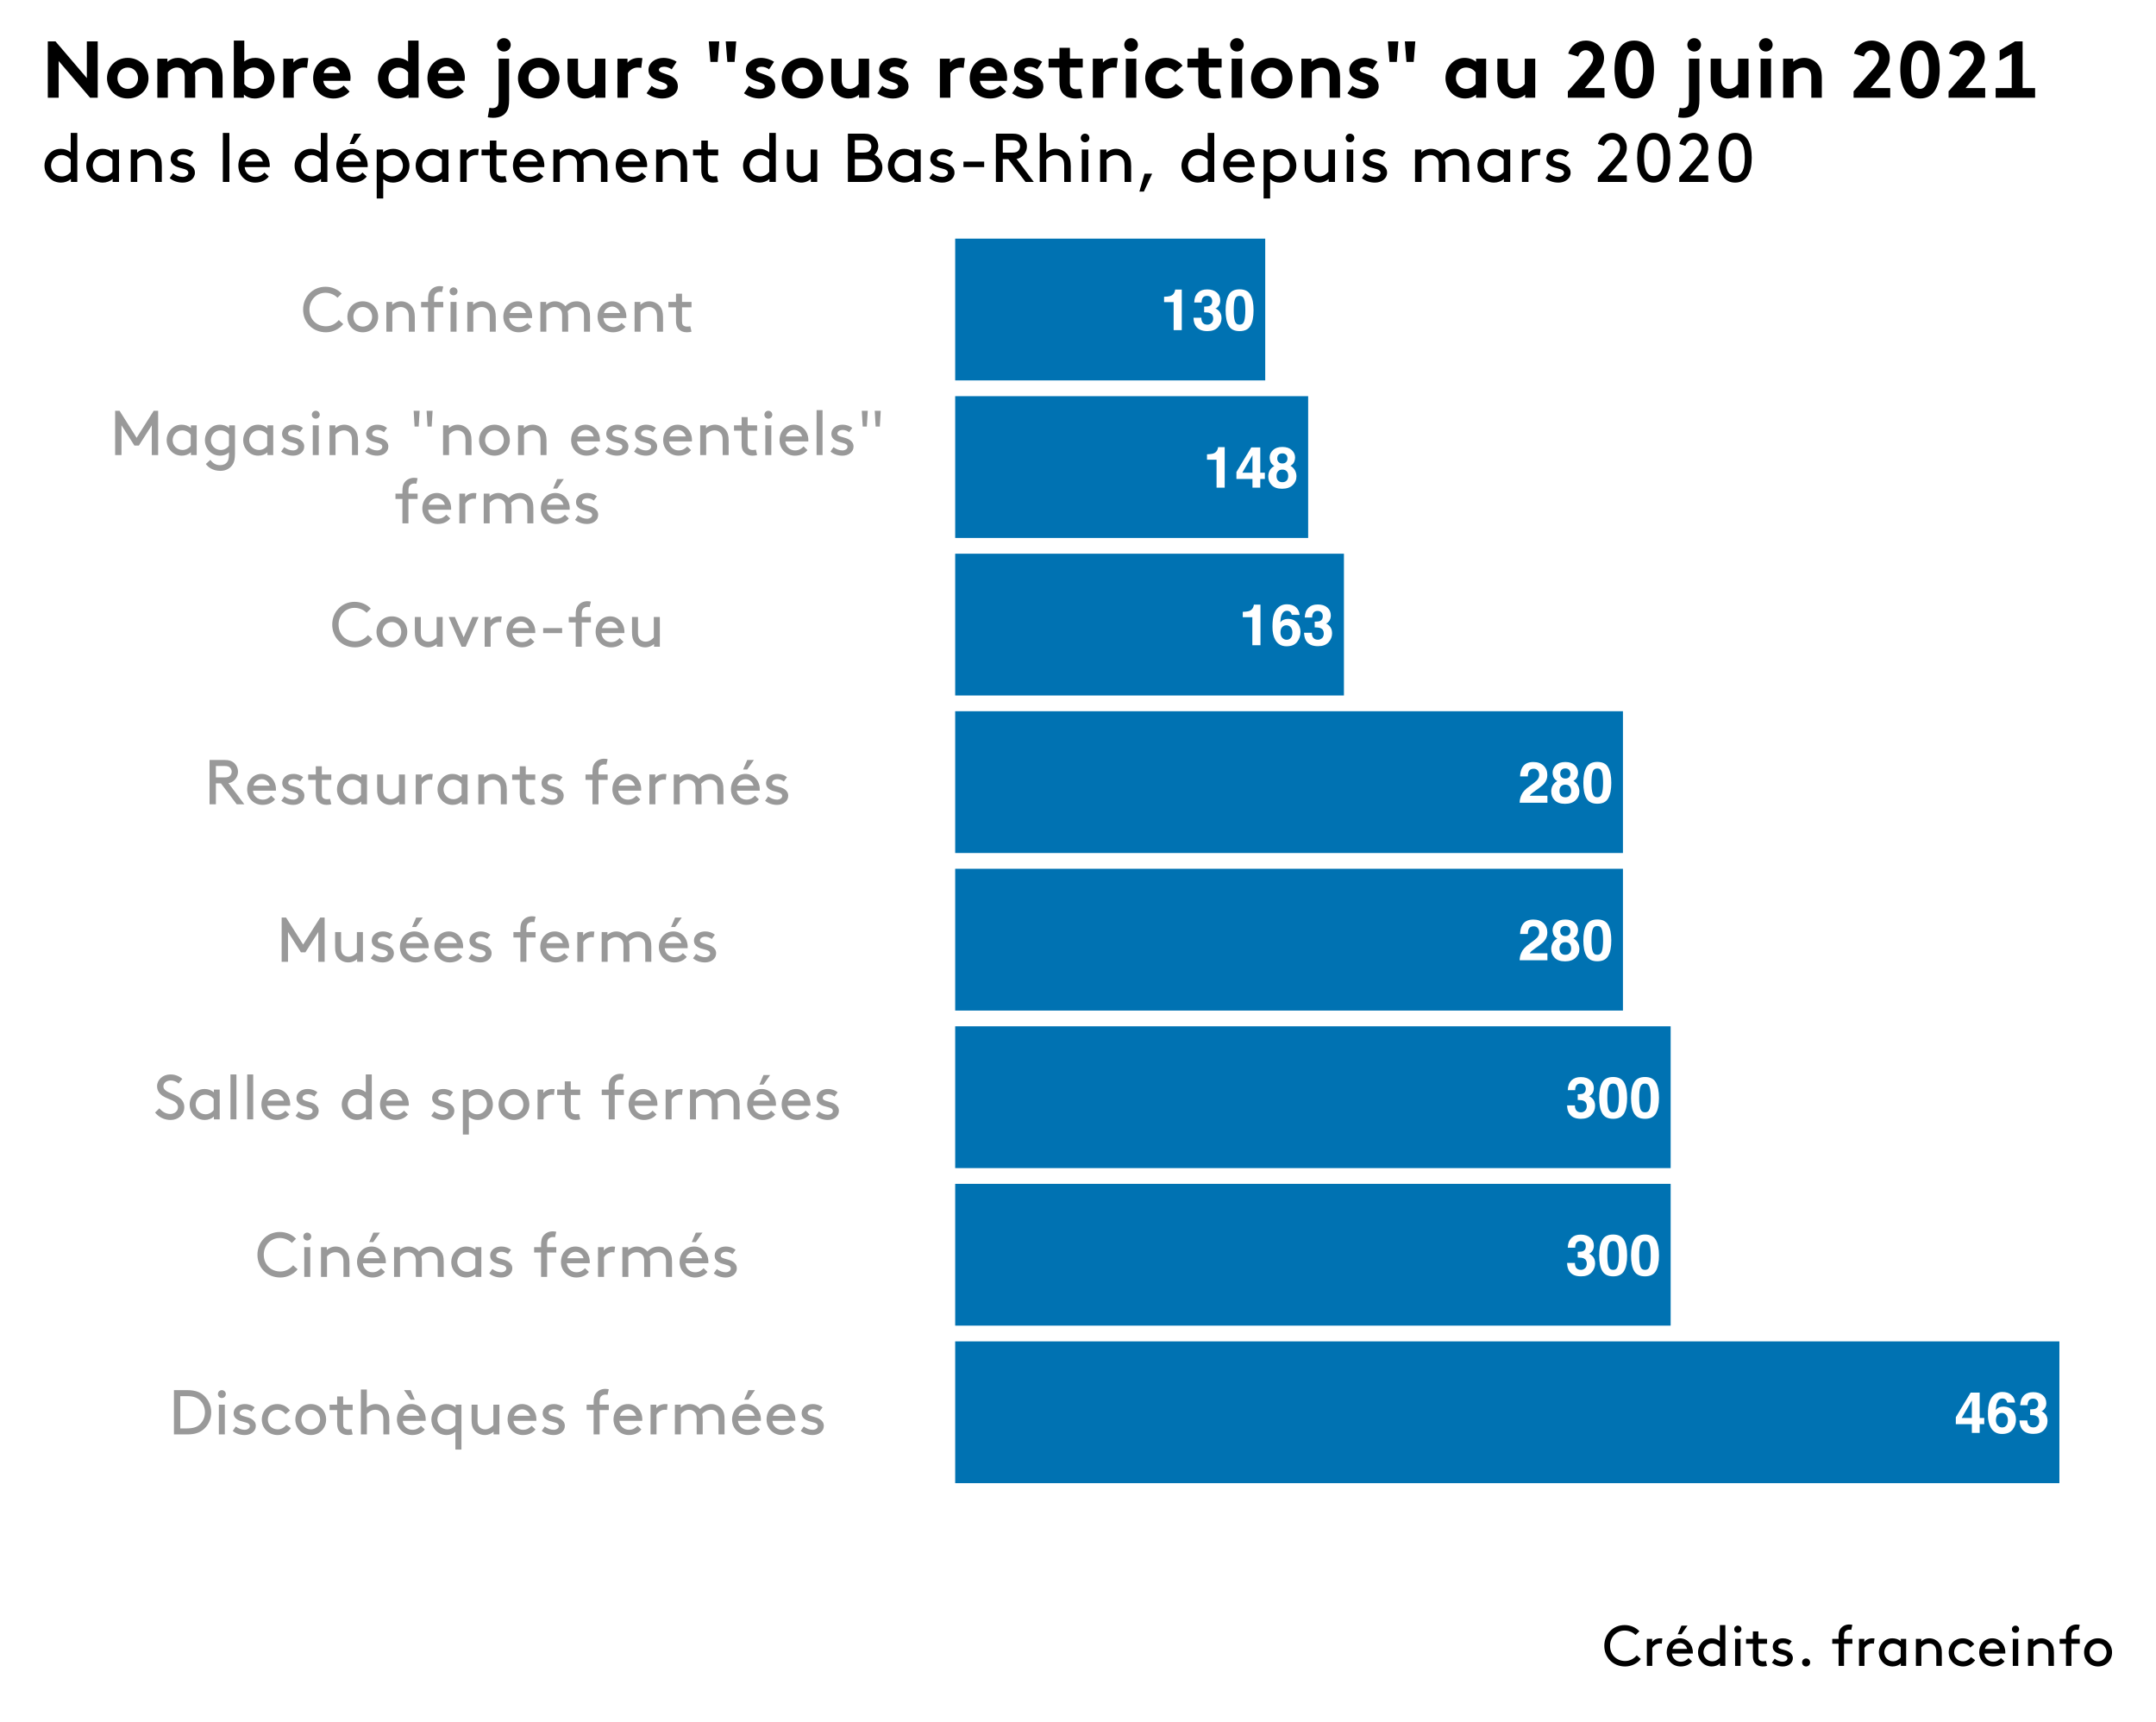 <?xml version="1.0" encoding="UTF-8"?>
<svg xmlns="http://www.w3.org/2000/svg" xmlns:xlink="http://www.w3.org/1999/xlink" width="750pt" height="599pt" viewBox="0 0 750 599" version="1.1">
<defs>
<g>
<symbol overflow="visible" id="glyph0-0">
<path style="stroke:none;" d="M 1.5 0 L 1.5 -14.344 L 13.047 -14.344 L 13.047 0 Z M 11.25 -1.797 L 11.25 -12.547 L 3.281 -12.547 L 3.281 -1.797 Z M 11.25 -1.797 "/>
</symbol>
<symbol overflow="visible" id="glyph0-1">
<path style="stroke:none;" d="M 1.375 -9.734 L 1.375 -11.609 C 2.25 -11.648 2.863 -11.711 3.219 -11.797 C 3.781 -11.91 4.234 -12.156 4.578 -12.531 C 4.816 -12.781 5 -13.117 5.125 -13.547 C 5.195 -13.797 5.234 -13.984 5.234 -14.109 L 7.531 -14.109 L 7.531 0 L 4.703 0 L 4.703 -9.734 Z M 1.375 -9.734 "/>
</symbol>
<symbol overflow="visible" id="glyph0-2">
<path style="stroke:none;" d="M 3.25 -4.328 C 3.25 -3.766 3.336 -3.297 3.516 -2.922 C 3.859 -2.242 4.473 -1.906 5.359 -1.906 C 5.898 -1.906 6.375 -2.094 6.781 -2.469 C 7.188 -2.844 7.391 -3.379 7.391 -4.078 C 7.391 -5.004 7.016 -5.625 6.266 -5.938 C 5.836 -6.113 5.16 -6.203 4.234 -6.203 L 4.234 -8.188 C 5.141 -8.195 5.77 -8.281 6.125 -8.438 C 6.738 -8.719 7.047 -9.27 7.047 -10.094 C 7.047 -10.633 6.891 -11.07 6.578 -11.406 C 6.266 -11.75 5.82 -11.922 5.25 -11.922 C 4.594 -11.922 4.109 -11.711 3.797 -11.297 C 3.492 -10.879 3.348 -10.32 3.359 -9.625 L 0.781 -9.625 C 0.801 -10.332 0.922 -11 1.141 -11.625 C 1.367 -12.176 1.723 -12.688 2.203 -13.156 C 2.566 -13.477 3 -13.727 3.5 -13.906 C 4 -14.082 4.613 -14.172 5.344 -14.172 C 6.688 -14.172 7.77 -13.82 8.594 -13.125 C 9.426 -12.426 9.844 -11.492 9.844 -10.328 C 9.844 -9.492 9.598 -8.789 9.109 -8.219 C 8.797 -7.863 8.469 -7.617 8.125 -7.484 C 8.383 -7.484 8.75 -7.27 9.219 -6.844 C 9.926 -6.188 10.281 -5.289 10.281 -4.156 C 10.281 -2.957 9.863 -1.906 9.031 -1 C 8.207 -0.102 6.988 0.344 5.375 0.344 C 3.375 0.344 1.984 -0.305 1.203 -1.609 C 0.797 -2.297 0.57 -3.203 0.531 -4.328 Z M 3.25 -4.328 "/>
</symbol>
<symbol overflow="visible" id="glyph0-3">
<path style="stroke:none;" d="M 3.453 -6.922 C 3.453 -5.297 3.582 -4.051 3.844 -3.188 C 4.113 -2.332 4.66 -1.906 5.484 -1.906 C 6.305 -1.906 6.844 -2.332 7.094 -3.188 C 7.352 -4.051 7.484 -5.297 7.484 -6.922 C 7.484 -8.617 7.352 -9.875 7.094 -10.688 C 6.844 -11.508 6.305 -11.922 5.484 -11.922 C 4.66 -11.922 4.113 -11.508 3.844 -10.688 C 3.582 -9.875 3.453 -8.617 3.453 -6.922 Z M 5.484 -14.203 C 7.285 -14.203 8.547 -13.566 9.266 -12.297 C 9.984 -11.035 10.344 -9.242 10.344 -6.922 C 10.344 -4.586 9.984 -2.789 9.266 -1.531 C 8.547 -0.281 7.285 0.344 5.484 0.344 C 3.691 0.344 2.43 -0.281 1.703 -1.531 C 0.984 -2.789 0.625 -4.586 0.625 -6.922 C 0.625 -9.242 0.984 -11.035 1.703 -12.297 C 2.43 -13.566 3.691 -14.203 5.484 -14.203 Z M 5.484 -14.203 "/>
</symbol>
<symbol overflow="visible" id="glyph0-4">
<path style="stroke:none;" d="M 3.406 -4.469 C 3.406 -3.707 3.609 -3.086 4.016 -2.609 C 4.422 -2.129 4.941 -1.891 5.578 -1.891 C 6.191 -1.891 6.676 -2.117 7.031 -2.578 C 7.383 -3.047 7.562 -3.648 7.562 -4.391 C 7.562 -5.211 7.359 -5.844 6.953 -6.281 C 6.555 -6.719 6.066 -6.938 5.484 -6.938 C 5.004 -6.938 4.582 -6.789 4.219 -6.5 C 3.676 -6.082 3.406 -5.406 3.406 -4.469 Z M 7.312 -10.547 C 7.312 -10.773 7.223 -11.023 7.047 -11.297 C 6.742 -11.742 6.289 -11.969 5.688 -11.969 C 4.789 -11.969 4.148 -11.461 3.766 -10.453 C 3.555 -9.891 3.414 -9.062 3.344 -7.969 C 3.688 -8.383 4.082 -8.688 4.531 -8.875 C 4.988 -9.062 5.508 -9.156 6.094 -9.156 C 7.344 -9.156 8.367 -8.727 9.172 -7.875 C 9.973 -7.031 10.375 -5.945 10.375 -4.625 C 10.375 -3.301 9.977 -2.133 9.188 -1.125 C 8.406 -0.125 7.188 0.375 5.531 0.375 C 3.758 0.375 2.453 -0.367 1.609 -1.859 C 0.953 -3.016 0.625 -4.516 0.625 -6.359 C 0.625 -7.43 0.672 -8.305 0.766 -8.984 C 0.922 -10.18 1.234 -11.176 1.703 -11.969 C 2.109 -12.656 2.633 -13.203 3.281 -13.609 C 3.938 -14.023 4.719 -14.234 5.625 -14.234 C 6.938 -14.234 7.977 -13.898 8.75 -13.234 C 9.531 -12.566 9.969 -11.672 10.062 -10.547 Z M 7.312 -10.547 "/>
</symbol>
<symbol overflow="visible" id="glyph0-5">
<path style="stroke:none;" d="M 0.625 0 C 0.645 -1.008 0.863 -1.93 1.281 -2.766 C 1.676 -3.711 2.609 -4.711 4.078 -5.766 C 5.348 -6.672 6.176 -7.32 6.562 -7.719 C 7.133 -8.332 7.422 -9.008 7.422 -9.75 C 7.422 -10.344 7.254 -10.836 6.922 -11.234 C 6.598 -11.629 6.125 -11.828 5.5 -11.828 C 4.656 -11.828 4.082 -11.516 3.781 -10.891 C 3.602 -10.523 3.5 -9.945 3.469 -9.156 L 0.781 -9.156 C 0.82 -10.352 1.039 -11.32 1.438 -12.062 C 2.164 -13.469 3.477 -14.172 5.375 -14.172 C 6.863 -14.172 8.047 -13.754 8.922 -12.922 C 9.805 -12.098 10.25 -11.008 10.25 -9.656 C 10.25 -8.602 9.938 -7.676 9.312 -6.875 C 8.906 -6.332 8.238 -5.727 7.312 -5.062 L 6.203 -4.281 C 5.504 -3.789 5.023 -3.43 4.766 -3.203 C 4.516 -2.984 4.301 -2.727 4.125 -2.438 L 10.281 -2.438 L 10.281 0 Z M 0.625 0 "/>
</symbol>
<symbol overflow="visible" id="glyph0-6">
<path style="stroke:none;" d="M 3.406 -4.094 C 3.406 -3.395 3.582 -2.852 3.938 -2.469 C 4.301 -2.094 4.801 -1.906 5.438 -1.906 C 6.07 -1.906 6.566 -2.094 6.922 -2.469 C 7.285 -2.852 7.469 -3.395 7.469 -4.094 C 7.469 -4.812 7.285 -5.359 6.922 -5.734 C 6.555 -6.109 6.062 -6.297 5.438 -6.297 C 4.812 -6.297 4.316 -6.109 3.953 -5.734 C 3.586 -5.359 3.406 -4.812 3.406 -4.094 Z M 0.531 -3.906 C 0.531 -4.695 0.707 -5.41 1.062 -6.047 C 1.426 -6.691 1.953 -7.18 2.641 -7.516 C 1.961 -7.961 1.52 -8.453 1.312 -8.984 C 1.113 -9.516 1.016 -10.008 1.016 -10.469 C 1.016 -11.488 1.398 -12.359 2.172 -13.078 C 2.941 -13.805 4.031 -14.172 5.438 -14.172 C 6.844 -14.172 7.93 -13.805 8.703 -13.078 C 9.473 -12.359 9.859 -11.488 9.859 -10.469 C 9.859 -10.008 9.754 -9.516 9.547 -8.984 C 9.348 -8.453 8.91 -7.992 8.234 -7.609 C 8.922 -7.211 9.441 -6.691 9.797 -6.047 C 10.148 -5.41 10.328 -4.695 10.328 -3.906 C 10.328 -2.719 9.883 -1.707 9 -0.875 C 8.125 -0.039 6.898 0.375 5.328 0.375 C 3.742 0.375 2.547 -0.039 1.734 -0.875 C 0.93 -1.707 0.531 -2.719 0.531 -3.906 Z M 3.656 -10.156 C 3.656 -9.645 3.812 -9.227 4.125 -8.906 C 4.438 -8.582 4.875 -8.422 5.438 -8.422 C 6 -8.422 6.43 -8.582 6.734 -8.906 C 7.047 -9.227 7.203 -9.645 7.203 -10.156 C 7.203 -10.707 7.047 -11.141 6.734 -11.453 C 6.43 -11.773 6 -11.938 5.438 -11.938 C 4.875 -11.938 4.438 -11.773 4.125 -11.453 C 3.812 -11.141 3.656 -10.707 3.656 -10.156 Z M 3.656 -10.156 "/>
</symbol>
<symbol overflow="visible" id="glyph0-7">
<path style="stroke:none;" d="M 10.422 -3.031 L 8.828 -3.031 L 8.828 0 L 6.109 0 L 6.109 -3.031 L 0.531 -3.031 L 0.531 -5.453 L 5.703 -14.016 L 8.828 -14.016 L 8.828 -5.203 L 10.422 -5.203 Z M 6.109 -5.203 L 6.109 -11.297 L 2.578 -5.203 Z M 6.109 -5.203 "/>
</symbol>
<symbol overflow="visible" id="glyph1-0">
<path style="stroke:none;" d="M 1.656 0 L 10.203 0 L 10.203 -15.406 L 1.656 -15.406 Z M 3.734 -13.422 L 8.125 -13.422 L 8.125 -1.984 L 3.734 -1.984 Z M 3.734 -13.422 "/>
</symbol>
<symbol overflow="visible" id="glyph1-1">
<path style="stroke:none;" d="M 12.766 -7.703 C 12.766 -5.984 12.062 -4.422 10.891 -3.391 C 9.922 -2.547 8.641 -2.094 6.484 -2.094 L 4.188 -2.094 L 4.188 -13.312 L 6.484 -13.312 C 8.641 -13.312 9.922 -12.844 10.891 -12.016 C 12.062 -10.984 12.766 -9.422 12.766 -7.703 Z M 6.594 0 C 9.047 0 10.641 -0.531 11.906 -1.453 C 13.797 -2.859 14.953 -5.141 14.953 -7.703 C 14.953 -10.25 13.766 -12.547 11.875 -13.953 C 10.625 -14.875 9.047 -15.406 6.594 -15.406 L 1.984 -15.406 L 1.984 0 Z M 6.594 0 "/>
</symbol>
<symbol overflow="visible" id="glyph1-2">
<path style="stroke:none;" d="M 1.875 0 L 3.953 0 L 3.953 -10.344 L 1.875 -10.344 Z M 1.547 -14.016 C 1.547 -13.25 2.141 -12.656 2.906 -12.656 C 3.672 -12.656 4.297 -13.25 4.297 -14.016 C 4.297 -14.781 3.672 -15.406 2.906 -15.406 C 2.141 -15.406 1.547 -14.781 1.547 -14.016 Z M 1.547 -14.016 "/>
</symbol>
<symbol overflow="visible" id="glyph1-3">
<path style="stroke:none;" d="M 0.875 -1.203 C 2.031 -0.281 3.406 0.219 5.062 0.219 C 7.078 0.219 8.906 -0.984 8.906 -2.953 C 8.906 -5.078 6.781 -5.812 5.141 -6.219 C 4.109 -6.484 3.297 -6.734 3.297 -7.438 C 3.297 -8.25 4.156 -8.734 5.172 -8.734 C 6 -8.734 6.75 -8.406 7.391 -7.922 L 8.469 -9.422 C 7.656 -10.078 6.562 -10.562 5.031 -10.562 C 3.188 -10.562 1.203 -9.547 1.203 -7.328 C 1.203 -5.875 2.328 -5.078 3.594 -4.656 C 5.109 -4.156 6.812 -4.094 6.812 -2.906 C 6.812 -2.094 5.922 -1.609 5.016 -1.609 C 3.984 -1.609 2.922 -2 1.953 -2.75 Z M 0.875 -1.203 "/>
</symbol>
<symbol overflow="visible" id="glyph1-4">
<path style="stroke:none;" d="M 9.5 -3.359 C 8.844 -2.484 7.875 -1.766 6.516 -1.766 C 4.531 -1.766 3.078 -3.141 3.078 -5.172 C 3.078 -7.125 4.516 -8.578 6.375 -8.578 C 7.703 -8.578 8.672 -7.812 9.234 -7.016 L 10.781 -8.312 C 9.812 -9.656 8.188 -10.562 6.375 -10.562 C 3.281 -10.562 0.984 -8.234 0.984 -5.172 C 0.984 -2.109 3.328 0.219 6.516 0.219 C 8.406 0.219 10.25 -0.766 11.109 -2.203 Z M 9.5 -3.359 "/>
</symbol>
<symbol overflow="visible" id="glyph1-5">
<path style="stroke:none;" d="M 0.984 -5.172 C 0.984 -2.094 3.281 0.219 6.344 0.219 C 9.391 0.219 11.688 -2.094 11.688 -5.172 C 11.688 -8.25 9.391 -10.562 6.344 -10.562 C 3.281 -10.562 0.984 -8.25 0.984 -5.172 Z M 3.078 -5.172 C 3.078 -7.062 4.422 -8.578 6.344 -8.578 C 8.25 -8.578 9.594 -7.062 9.594 -5.172 C 9.594 -3.281 8.25 -1.766 6.344 -1.766 C 4.422 -1.766 3.078 -3.281 3.078 -5.172 Z M 3.078 -5.172 "/>
</symbol>
<symbol overflow="visible" id="glyph1-6">
<path style="stroke:none;" d="M 7.828 -1.891 C 7.531 -1.797 7 -1.766 6.688 -1.766 C 6.141 -1.766 5.547 -1.953 5.266 -2.312 C 5 -2.625 4.953 -3.078 4.953 -3.625 L 4.953 -8.469 L 8.25 -8.469 L 8.25 -10.344 L 4.953 -10.344 L 4.953 -13.203 L 2.859 -13.203 L 2.859 -10.344 L 0.219 -10.344 L 0.219 -8.469 L 2.859 -8.469 L 2.859 -3.734 C 2.859 -2.625 3.078 -1.672 3.703 -0.984 C 4.359 -0.234 5.328 0.219 6.625 0.219 C 7.219 0.219 7.859 0.125 8.25 0 Z M 7.828 -1.891 "/>
</symbol>
<symbol overflow="visible" id="glyph1-7">
<path style="stroke:none;" d="M 3.953 -15.625 L 1.875 -15.625 L 1.875 0 L 3.953 0 L 3.953 -7.109 C 4.578 -7.859 5.562 -8.578 6.938 -8.578 C 7.781 -8.578 8.578 -8.188 9.062 -7.562 C 9.438 -7.109 9.688 -6.484 9.688 -5.172 L 9.688 0 L 11.766 0 L 11.766 -5.062 C 11.766 -6.844 11.422 -7.891 10.766 -8.734 C 9.875 -9.859 8.516 -10.562 7 -10.562 C 5.562 -10.562 4.531 -9.922 3.953 -9.438 Z M 3.953 -15.625 "/>
</symbol>
<symbol overflow="visible" id="glyph1-8">
<path style="stroke:none;" d="M 7.188 -12.094 L 5.766 -15.406 L 3.453 -15.406 L 5.766 -12.094 Z M 10.984 -4.734 C 11 -4.922 11 -5.078 11 -5.172 C 11 -8.234 8.906 -10.562 6.031 -10.562 C 3.109 -10.562 0.984 -8.266 0.984 -5.172 C 0.984 -2.062 3.328 0.219 6.344 0.219 C 8.453 0.219 9.922 -0.719 10.688 -1.719 L 9.328 -3.016 C 8.734 -2.359 7.891 -1.609 6.359 -1.609 C 4.547 -1.609 3.125 -2.984 3.016 -4.734 Z M 6.094 -8.734 C 7.328 -8.734 8.516 -7.812 8.828 -6.484 L 3.188 -6.484 C 3.547 -7.828 4.75 -8.734 6.094 -8.734 Z M 6.094 -8.734 "/>
</symbol>
<symbol overflow="visible" id="glyph1-9">
<path style="stroke:none;" d="M 9.344 -0.906 L 9.344 5.281 L 11.438 5.281 L 11.438 -10.344 L 9.422 -10.344 L 9.422 -9.391 C 8.469 -10.203 7.344 -10.562 6.188 -10.562 C 5.219 -10.562 4.359 -10.312 3.656 -9.906 C 2.094 -8.969 0.984 -7.234 0.984 -5.172 C 0.984 -3.109 2.062 -1.391 3.625 -0.469 C 4.328 -0.047 5.297 0.219 6.219 0.219 C 7.453 0.219 8.516 -0.172 9.344 -0.906 Z M 9.344 -3.234 C 8.641 -2.281 7.562 -1.766 6.516 -1.766 C 4.516 -1.766 3.078 -3.328 3.078 -5.172 C 3.078 -6.969 4.406 -8.578 6.406 -8.578 C 7.656 -8.578 8.719 -7.938 9.344 -7.109 Z M 9.344 -3.234 "/>
</symbol>
<symbol overflow="visible" id="glyph1-10">
<path style="stroke:none;" d="M 6.266 0.219 C 7.703 0.219 8.844 -0.5 9.312 -0.953 L 9.312 0 L 11.328 0 L 11.328 -10.344 L 9.234 -10.344 L 9.234 -3.234 C 8.641 -2.531 7.609 -1.766 6.344 -1.766 C 5.547 -1.766 4.797 -2.109 4.328 -2.656 C 3.953 -3.109 3.734 -3.672 3.734 -4.734 L 3.734 -10.344 L 1.656 -10.344 L 1.656 -5.062 C 1.656 -3.328 1.953 -2.312 2.594 -1.516 C 3.453 -0.438 4.797 0.219 6.266 0.219 Z M 6.266 0.219 "/>
</symbol>
<symbol overflow="visible" id="glyph1-11">
<path style="stroke:none;" d="M 10.984 -4.734 C 11 -4.922 11 -5.078 11 -5.172 C 11 -8.234 8.906 -10.562 6.031 -10.562 C 3.109 -10.562 0.984 -8.266 0.984 -5.172 C 0.984 -2.062 3.328 0.219 6.344 0.219 C 8.453 0.219 9.922 -0.719 10.688 -1.719 L 9.328 -3.016 C 8.734 -2.359 7.891 -1.609 6.359 -1.609 C 4.547 -1.609 3.125 -2.984 3.016 -4.734 Z M 6.094 -8.734 C 7.328 -8.734 8.516 -7.812 8.828 -6.484 L 3.188 -6.484 C 3.547 -7.828 4.75 -8.734 6.094 -8.734 Z M 6.094 -8.734 "/>
</symbol>
<symbol overflow="visible" id="glyph1-12">
<path style="stroke:none;" d=""/>
</symbol>
<symbol overflow="visible" id="glyph1-13">
<path style="stroke:none;" d="M 8.25 -15.688 C 7.969 -15.781 7.453 -15.844 7.016 -15.844 C 5.609 -15.844 4.375 -15.203 3.625 -14.125 C 3.172 -13.469 2.969 -12.609 2.969 -11.219 L 2.969 -10.344 L 0.547 -10.344 L 0.547 -8.469 L 2.969 -8.469 L 2.969 0 L 5.062 0 L 5.062 -8.469 L 8.25 -8.469 L 8.25 -10.344 L 5.062 -10.344 L 5.062 -11.281 C 5.062 -12.234 5.172 -12.766 5.453 -13.141 C 5.812 -13.594 6.453 -13.859 7.047 -13.859 C 7.328 -13.859 7.656 -13.812 7.812 -13.766 Z M 8.25 -15.688 "/>
</symbol>
<symbol overflow="visible" id="glyph1-14">
<path style="stroke:none;" d="M 7.812 -10.5 C 7.562 -10.531 7.219 -10.562 7 -10.562 C 5.484 -10.562 4.406 -9.859 3.891 -9.156 L 3.891 -10.344 L 1.875 -10.344 L 1.875 0 L 3.953 0 L 3.953 -6.844 C 4.531 -7.828 5.672 -8.578 6.75 -8.578 C 7.078 -8.578 7.328 -8.562 7.562 -8.484 Z M 7.812 -10.5 "/>
</symbol>
<symbol overflow="visible" id="glyph1-15">
<path style="stroke:none;" d="M 1.875 -10.344 L 1.875 0 L 3.953 0 L 3.953 -7.109 C 4.547 -7.812 5.594 -8.578 6.859 -8.578 C 7.656 -8.578 8.406 -8.234 8.859 -7.672 C 9.234 -7.234 9.453 -6.672 9.453 -5.609 L 9.453 0 L 11.547 0 L 11.547 -5.281 C 11.547 -6 11.484 -6.594 11.375 -7.109 C 12.062 -7.812 13.031 -8.578 14.516 -8.578 C 15.297 -8.578 16 -8.234 16.453 -7.672 C 16.828 -7.234 17.047 -6.672 17.047 -5.609 L 17.047 0 L 19.141 0 L 19.141 -5.281 C 19.141 -7.016 18.828 -8.031 18.188 -8.828 C 17.344 -9.906 16 -10.562 14.516 -10.562 C 12.656 -10.562 11.531 -9.797 10.578 -8.844 C 9.719 -9.875 8.453 -10.562 6.938 -10.562 C 5.516 -10.562 4.312 -9.812 3.891 -9.344 L 3.891 -10.344 Z M 1.875 -10.344 "/>
</symbol>
<symbol overflow="visible" id="glyph1-16">
<path style="stroke:none;" d="M 6.641 -12.094 L 8.953 -15.406 L 6.641 -15.406 L 5.219 -12.094 Z M 10.984 -4.734 C 11 -4.922 11 -5.078 11 -5.172 C 11 -8.234 8.906 -10.562 6.031 -10.562 C 3.109 -10.562 0.984 -8.266 0.984 -5.172 C 0.984 -2.062 3.328 0.219 6.344 0.219 C 8.453 0.219 9.922 -0.719 10.688 -1.719 L 9.328 -3.016 C 8.734 -2.359 7.891 -1.609 6.359 -1.609 C 4.547 -1.609 3.125 -2.984 3.016 -4.734 Z M 6.094 -8.734 C 7.328 -8.734 8.516 -7.812 8.828 -6.484 L 3.188 -6.484 C 3.547 -7.828 4.75 -8.734 6.094 -8.734 Z M 6.094 -8.734 "/>
</symbol>
<symbol overflow="visible" id="glyph1-17">
<path style="stroke:none;" d="M 0.766 -7.703 C 0.766 -3.141 4.156 0.219 8.75 0.219 C 11.125 0.219 13.422 -0.953 14.734 -2.641 L 13.172 -4.047 C 12.312 -3.016 10.828 -1.875 8.75 -1.875 C 5.484 -1.875 2.969 -4.219 2.969 -7.703 C 2.969 -11.016 5.406 -13.531 8.562 -13.531 C 10.203 -13.531 11.812 -12.781 12.719 -11.797 L 14.188 -13.25 C 12.844 -14.719 10.766 -15.625 8.562 -15.625 C 4.109 -15.625 0.766 -12.141 0.766 -7.703 Z M 0.766 -7.703 "/>
</symbol>
<symbol overflow="visible" id="glyph1-18">
<path style="stroke:none;" d="M 3.891 -10.344 L 1.875 -10.344 L 1.875 0 L 3.953 0 L 3.953 -7.109 C 4.578 -7.859 5.562 -8.578 6.938 -8.578 C 7.781 -8.578 8.578 -8.188 9.062 -7.562 C 9.438 -7.109 9.688 -6.484 9.688 -5.172 L 9.688 0 L 11.766 0 L 11.766 -5.062 C 11.766 -6.844 11.422 -7.891 10.766 -8.734 C 9.875 -9.859 8.516 -10.562 7 -10.562 C 5.5 -10.562 4.438 -9.875 3.891 -9.344 Z M 3.891 -10.344 "/>
</symbol>
<symbol overflow="visible" id="glyph1-19">
<path style="stroke:none;" d="M 9.422 0 L 11.438 0 L 11.438 -10.344 L 9.422 -10.344 L 9.422 -9.391 C 8.469 -10.203 7.344 -10.562 6.188 -10.562 C 5.219 -10.562 4.359 -10.312 3.656 -9.906 C 2.094 -8.969 0.984 -7.234 0.984 -5.172 C 0.984 -3.109 2.062 -1.391 3.625 -0.469 C 4.328 -0.047 5.297 0.219 6.219 0.219 C 7.453 0.219 8.578 -0.203 9.422 -0.953 Z M 9.344 -3.234 C 8.641 -2.281 7.562 -1.766 6.516 -1.766 C 4.516 -1.766 3.078 -3.328 3.078 -5.172 C 3.078 -6.969 4.406 -8.578 6.406 -8.578 C 7.656 -8.578 8.719 -7.938 9.344 -7.109 Z M 9.344 -3.234 "/>
</symbol>
<symbol overflow="visible" id="glyph1-20">
<path style="stroke:none;" d="M 0.656 -2.359 C 2.031 -0.703 3.938 0.219 6.047 0.219 C 8.734 0.219 10.828 -1.547 10.828 -4.25 C 10.828 -6 9.859 -7.078 8.828 -7.766 C 6.844 -9.094 3.562 -9.5 3.562 -11.469 C 3.562 -12.797 4.844 -13.531 6.109 -13.531 C 7.078 -13.531 8.031 -13.172 8.859 -12.469 L 10.156 -14.078 C 9.344 -14.766 7.984 -15.625 6.031 -15.625 C 3.344 -15.625 1.359 -13.766 1.359 -11.531 C 1.359 -9.922 2.219 -8.859 3.328 -8.141 C 5.375 -6.797 8.625 -6.531 8.625 -4.188 C 8.625 -2.797 7.375 -1.875 5.938 -1.875 C 4.359 -1.875 3.078 -2.75 2.172 -3.844 Z M 0.656 -2.359 "/>
</symbol>
<symbol overflow="visible" id="glyph1-21">
<path style="stroke:none;" d="M 1.875 0 L 3.953 0 L 3.953 -15.625 L 1.875 -15.625 Z M 1.875 0 "/>
</symbol>
<symbol overflow="visible" id="glyph1-22">
<path style="stroke:none;" d="M 9.422 0 L 11.438 0 L 11.438 -15.625 L 9.344 -15.625 L 9.344 -9.438 C 8.422 -10.203 7.297 -10.562 6.188 -10.562 C 5.219 -10.562 4.359 -10.312 3.656 -9.906 C 2.094 -8.969 0.984 -7.234 0.984 -5.172 C 0.984 -3.109 2.062 -1.391 3.625 -0.469 C 4.328 -0.047 5.297 0.219 6.219 0.219 C 7.453 0.219 8.578 -0.203 9.422 -0.953 Z M 9.344 -3.234 C 8.641 -2.281 7.562 -1.766 6.516 -1.766 C 4.516 -1.766 3.078 -3.328 3.078 -5.172 C 3.078 -6.969 4.406 -8.578 6.406 -8.578 C 7.656 -8.578 8.719 -7.938 9.344 -7.109 Z M 9.344 -3.234 "/>
</symbol>
<symbol overflow="visible" id="glyph1-23">
<path style="stroke:none;" d="M 3.953 -0.906 C 4.797 -0.172 5.859 0.219 7.078 0.219 C 8.016 0.219 8.969 -0.047 9.688 -0.469 C 11.234 -1.391 12.312 -3.109 12.312 -5.172 C 12.312 -7.234 11.219 -8.969 9.656 -9.906 C 8.953 -10.312 8.094 -10.562 7.125 -10.562 C 5.969 -10.562 4.844 -10.203 3.891 -9.391 L 3.891 -10.344 L 1.875 -10.344 L 1.875 5.281 L 3.953 5.281 Z M 3.953 -7.109 C 4.594 -7.938 5.656 -8.578 6.906 -8.578 C 8.906 -8.578 10.234 -6.969 10.234 -5.172 C 10.234 -3.328 8.797 -1.766 6.797 -1.766 C 5.734 -1.766 4.656 -2.281 3.953 -3.234 Z M 3.953 -7.109 "/>
</symbol>
<symbol overflow="visible" id="glyph1-24">
<path style="stroke:none;" d="M 14.734 -10.359 L 14.734 0 L 16.938 0 L 16.938 -15.406 L 15.406 -15.406 L 9.453 -6 L 3.516 -15.406 L 1.984 -15.406 L 1.984 0 L 4.188 0 L 4.188 -10.359 L 8.688 -3.297 L 10.234 -3.297 Z M 14.734 -10.359 "/>
</symbol>
<symbol overflow="visible" id="glyph1-25">
<path style="stroke:none;" d="M 5.938 -7.266 L 11.422 0 L 14.078 0 L 8.562 -7.344 C 9.328 -7.484 9.875 -7.766 10.359 -8.156 C 11.281 -8.906 11.875 -10.047 11.875 -11.328 C 11.875 -12.609 11.281 -13.75 10.359 -14.5 C 9.656 -15.062 8.781 -15.406 7.375 -15.406 L 1.984 -15.406 L 1.984 0 L 4.188 0 L 4.188 -7.266 Z M 4.188 -9.344 L 4.188 -13.312 L 7.266 -13.312 C 8.25 -13.312 8.75 -13.094 9.109 -12.734 C 9.453 -12.391 9.688 -11.875 9.688 -11.328 C 9.688 -10.781 9.453 -10.281 9.109 -9.922 C 8.75 -9.562 8.25 -9.344 7.266 -9.344 Z M 4.188 -9.344 "/>
</symbol>
<symbol overflow="visible" id="glyph1-26">
<path style="stroke:none;" d="M 4.703 0 L 6.156 0 L 10.641 -10.344 L 8.484 -10.344 L 5.438 -3.297 L 2.375 -10.344 L 0.219 -10.344 Z M 4.703 0 "/>
</symbol>
<symbol overflow="visible" id="glyph1-27">
<path style="stroke:none;" d="M 1.766 -6.484 L 1.766 -4.734 L 8.359 -4.734 L 8.359 -6.484 Z M 1.766 -6.484 "/>
</symbol>
<symbol overflow="visible" id="glyph1-28">
<path style="stroke:none;" d="M 9.344 -0.906 L 9.344 -0.328 C 9.344 0.969 9.156 1.766 8.781 2.328 C 8.266 3.109 7.391 3.516 6.266 3.516 C 4.578 3.516 3.609 2.656 2.859 1.672 L 1.312 3.109 C 1.984 4.141 3.672 5.5 6.359 5.5 C 8.406 5.5 9.984 4.547 10.828 2.953 C 11.234 2.141 11.438 1.094 11.438 -0.438 L 11.438 -10.344 L 9.422 -10.344 L 9.422 -9.391 C 8.469 -10.203 7.344 -10.562 6.188 -10.562 C 5.219 -10.562 4.359 -10.312 3.656 -9.906 C 2.094 -8.969 0.984 -7.234 0.984 -5.172 C 0.984 -3.109 2.062 -1.391 3.625 -0.469 C 4.328 -0.047 5.297 0.219 6.219 0.219 C 7.453 0.219 8.516 -0.172 9.344 -0.906 Z M 9.344 -3.234 C 8.641 -2.281 7.562 -1.766 6.516 -1.766 C 4.516 -1.766 3.078 -3.328 3.078 -5.172 C 3.078 -6.969 4.406 -8.578 6.406 -8.578 C 7.656 -8.578 8.719 -7.938 9.344 -7.109 Z M 9.344 -3.234 "/>
</symbol>
<symbol overflow="visible" id="glyph1-29">
<path style="stroke:none;" d="M 2.094 -9.906 L 3.516 -9.906 L 3.844 -15.406 L 1.766 -15.406 Z M 6.594 -9.906 L 8.031 -9.906 L 8.359 -15.406 L 6.266 -15.406 Z M 6.594 -9.906 "/>
</symbol>
<symbol overflow="visible" id="glyph2-0">
<path style="stroke:none;" d="M 1.797 0 L 11.141 0 L 11.141 -16.797 L 1.797 -16.797 Z M 4.078 -14.641 L 8.859 -14.641 L 8.859 -2.156 L 4.078 -2.156 Z M 4.078 -14.641 "/>
</symbol>
<symbol overflow="visible" id="glyph2-1">
<path style="stroke:none;" d="M 10.266 0 L 12.484 0 L 12.484 -17.047 L 10.203 -17.047 L 10.203 -10.297 C 9.188 -11.141 7.969 -11.516 6.75 -11.516 C 5.688 -11.516 4.75 -11.25 3.984 -10.797 C 2.281 -9.797 1.078 -7.891 1.078 -5.641 C 1.078 -3.391 2.25 -1.516 3.953 -0.5 C 4.734 -0.047 5.781 0.234 6.797 0.234 C 8.141 0.234 9.359 -0.219 10.266 -1.031 Z M 10.203 -3.531 C 9.438 -2.5 8.25 -1.922 7.109 -1.922 C 4.922 -1.922 3.359 -3.625 3.359 -5.641 C 3.359 -7.609 4.797 -9.359 6.984 -9.359 C 8.359 -9.359 9.5 -8.656 10.203 -7.75 Z M 10.203 -3.531 "/>
</symbol>
<symbol overflow="visible" id="glyph2-2">
<path style="stroke:none;" d="M 10.266 0 L 12.484 0 L 12.484 -11.281 L 10.266 -11.281 L 10.266 -10.25 C 9.234 -11.141 8.016 -11.516 6.75 -11.516 C 5.688 -11.516 4.75 -11.25 3.984 -10.797 C 2.281 -9.797 1.078 -7.891 1.078 -5.641 C 1.078 -3.391 2.25 -1.516 3.953 -0.5 C 4.734 -0.047 5.781 0.234 6.797 0.234 C 8.141 0.234 9.359 -0.219 10.266 -1.031 Z M 10.203 -3.531 C 9.438 -2.5 8.25 -1.922 7.109 -1.922 C 4.922 -1.922 3.359 -3.625 3.359 -5.641 C 3.359 -7.609 4.797 -9.359 6.984 -9.359 C 8.359 -9.359 9.5 -8.656 10.203 -7.75 Z M 10.203 -3.531 "/>
</symbol>
<symbol overflow="visible" id="glyph2-3">
<path style="stroke:none;" d="M 4.25 -11.281 L 2.047 -11.281 L 2.047 0 L 4.312 0 L 4.312 -7.75 C 4.984 -8.562 6.078 -9.359 7.562 -9.359 C 8.5 -9.359 9.359 -8.922 9.891 -8.25 C 10.297 -7.75 10.562 -7.078 10.562 -5.641 L 10.562 0 L 12.844 0 L 12.844 -5.516 C 12.844 -7.469 12.453 -8.609 11.734 -9.531 C 10.781 -10.75 9.281 -11.516 7.625 -11.516 C 6 -11.516 4.844 -10.781 4.25 -10.203 Z M 4.25 -11.281 "/>
</symbol>
<symbol overflow="visible" id="glyph2-4">
<path style="stroke:none;" d="M 0.953 -1.312 C 2.203 -0.312 3.719 0.234 5.516 0.234 C 7.734 0.234 9.719 -1.078 9.719 -3.219 C 9.719 -5.547 7.391 -6.344 5.609 -6.797 C 4.484 -7.078 3.594 -7.344 3.594 -8.109 C 3.594 -9 4.531 -9.531 5.641 -9.531 C 6.547 -9.531 7.375 -9.172 8.062 -8.641 L 9.234 -10.266 C 8.359 -10.984 7.156 -11.516 5.5 -11.516 C 3.484 -11.516 1.312 -10.422 1.312 -7.984 C 1.312 -6.406 2.547 -5.547 3.906 -5.094 C 5.562 -4.531 7.438 -4.469 7.438 -3.172 C 7.438 -2.281 6.453 -1.75 5.469 -1.75 C 4.344 -1.75 3.188 -2.188 2.141 -3 Z M 0.953 -1.312 "/>
</symbol>
<symbol overflow="visible" id="glyph2-5">
<path style="stroke:none;" d=""/>
</symbol>
<symbol overflow="visible" id="glyph2-6">
<path style="stroke:none;" d="M 2.047 0 L 4.312 0 L 4.312 -17.047 L 2.047 -17.047 Z M 2.047 0 "/>
</symbol>
<symbol overflow="visible" id="glyph2-7">
<path style="stroke:none;" d="M 11.969 -5.156 C 12 -5.375 12 -5.547 12 -5.641 C 12 -8.969 9.719 -11.516 6.578 -11.516 C 3.391 -11.516 1.078 -9.031 1.078 -5.641 C 1.078 -2.25 3.625 0.234 6.906 0.234 C 9.219 0.234 10.828 -0.797 11.656 -1.875 L 10.172 -3.281 C 9.531 -2.562 8.609 -1.75 6.938 -1.75 C 4.969 -1.75 3.406 -3.266 3.281 -5.156 Z M 6.641 -9.531 C 7.984 -9.531 9.281 -8.516 9.625 -7.078 L 3.484 -7.078 C 3.859 -8.547 5.188 -9.531 6.641 -9.531 Z M 6.641 -9.531 "/>
</symbol>
<symbol overflow="visible" id="glyph2-8">
<path style="stroke:none;" d="M 7.25 -13.203 L 9.766 -16.797 L 7.25 -16.797 L 5.688 -13.203 Z M 11.969 -5.156 C 12 -5.375 12 -5.547 12 -5.641 C 12 -8.969 9.719 -11.516 6.578 -11.516 C 3.391 -11.516 1.078 -9.031 1.078 -5.641 C 1.078 -2.25 3.625 0.234 6.906 0.234 C 9.219 0.234 10.828 -0.797 11.656 -1.875 L 10.172 -3.281 C 9.531 -2.562 8.609 -1.75 6.938 -1.75 C 4.969 -1.75 3.406 -3.266 3.281 -5.156 Z M 6.641 -9.531 C 7.984 -9.531 9.281 -8.516 9.625 -7.078 L 3.484 -7.078 C 3.859 -8.547 5.188 -9.531 6.641 -9.531 Z M 6.641 -9.531 "/>
</symbol>
<symbol overflow="visible" id="glyph2-9">
<path style="stroke:none;" d="M 4.312 -0.984 C 5.234 -0.188 6.391 0.234 7.734 0.234 C 8.734 0.234 9.797 -0.047 10.562 -0.5 C 12.266 -1.516 13.438 -3.391 13.438 -5.641 C 13.438 -7.891 12.234 -9.797 10.531 -10.797 C 9.766 -11.25 8.828 -11.516 7.781 -11.516 C 6.5 -11.516 5.281 -11.141 4.25 -10.25 L 4.25 -11.281 L 2.047 -11.281 L 2.047 5.766 L 4.312 5.766 Z M 4.312 -7.75 C 5.016 -8.656 6.172 -9.359 7.531 -9.359 C 9.719 -9.359 11.156 -7.609 11.156 -5.641 C 11.156 -3.625 9.594 -1.922 7.422 -1.922 C 6.266 -1.922 5.094 -2.5 4.312 -3.531 Z M 4.312 -7.75 "/>
</symbol>
<symbol overflow="visible" id="glyph2-10">
<path style="stroke:none;" d="M 8.516 -11.453 C 8.25 -11.5 7.875 -11.516 7.625 -11.516 C 5.969 -11.516 4.797 -10.75 4.25 -9.984 L 4.25 -11.281 L 2.047 -11.281 L 2.047 0 L 4.312 0 L 4.312 -7.469 C 4.938 -8.547 6.188 -9.359 7.375 -9.359 C 7.734 -9.359 7.984 -9.344 8.25 -9.266 Z M 8.516 -11.453 "/>
</symbol>
<symbol overflow="visible" id="glyph2-11">
<path style="stroke:none;" d="M 8.547 -2.062 C 8.203 -1.969 7.625 -1.922 7.297 -1.922 C 6.703 -1.922 6.047 -2.141 5.734 -2.516 C 5.453 -2.859 5.406 -3.359 5.406 -3.953 L 5.406 -9.234 L 9 -9.234 L 9 -11.281 L 5.406 -11.281 L 5.406 -14.406 L 3.125 -14.406 L 3.125 -11.281 L 0.234 -11.281 L 0.234 -9.234 L 3.125 -9.234 L 3.125 -4.078 C 3.125 -2.859 3.359 -1.828 4.031 -1.078 C 4.75 -0.266 5.812 0.234 7.219 0.234 C 7.875 0.234 8.562 0.141 9 0 Z M 8.547 -2.062 "/>
</symbol>
<symbol overflow="visible" id="glyph2-12">
<path style="stroke:none;" d="M 2.047 -11.281 L 2.047 0 L 4.312 0 L 4.312 -7.75 C 4.969 -8.516 6.094 -9.359 7.484 -9.359 C 8.359 -9.359 9.172 -8.969 9.672 -8.375 C 10.078 -7.891 10.312 -7.266 10.312 -6.125 L 10.312 0 L 12.594 0 L 12.594 -5.766 C 12.594 -6.547 12.531 -7.203 12.406 -7.75 C 13.156 -8.516 14.203 -9.359 15.844 -9.359 C 16.688 -9.359 17.453 -8.969 17.953 -8.375 C 18.359 -7.891 18.594 -7.266 18.594 -6.125 L 18.594 0 L 20.875 0 L 20.875 -5.766 C 20.875 -7.656 20.547 -8.766 19.844 -9.625 C 18.906 -10.797 17.453 -11.516 15.844 -11.516 C 13.797 -11.516 12.578 -10.688 11.547 -9.641 C 10.609 -10.781 9.219 -11.516 7.562 -11.516 C 6.031 -11.516 4.703 -10.703 4.25 -10.203 L 4.25 -11.281 Z M 2.047 -11.281 "/>
</symbol>
<symbol overflow="visible" id="glyph2-13">
<path style="stroke:none;" d="M 6.844 0.234 C 8.406 0.234 9.641 -0.547 10.156 -1.031 L 10.156 0 L 12.359 0 L 12.359 -11.281 L 10.078 -11.281 L 10.078 -3.531 C 9.438 -2.766 8.297 -1.922 6.906 -1.922 C 6.047 -1.922 5.234 -2.297 4.734 -2.906 C 4.312 -3.391 4.078 -4.016 4.078 -5.156 L 4.078 -11.281 L 1.797 -11.281 L 1.797 -5.516 C 1.797 -3.625 2.141 -2.516 2.828 -1.656 C 3.766 -0.484 5.234 0.234 6.844 0.234 Z M 6.844 0.234 "/>
</symbol>
<symbol overflow="visible" id="glyph2-14">
<path style="stroke:none;" d="M 4.562 -2.281 L 4.562 -7.922 L 8.203 -7.922 C 9.719 -7.922 10.438 -7.578 10.969 -7.062 C 11.453 -6.547 11.766 -5.875 11.766 -5.109 C 11.766 -4.344 11.453 -3.641 10.969 -3.141 C 10.438 -2.609 9.719 -2.281 8.203 -2.281 Z M 4.562 -10.203 L 4.562 -14.516 L 7.438 -14.516 C 8.781 -14.516 9.359 -14.25 9.75 -13.828 C 10.109 -13.438 10.312 -12.938 10.312 -12.359 C 10.312 -11.781 10.109 -11.281 9.75 -10.891 C 9.359 -10.469 8.781 -10.203 7.438 -10.203 Z M 8.641 0 C 10.344 0 11.453 -0.406 12.312 -1.125 C 13.438 -2.047 14.156 -3.453 14.156 -5.016 C 14.156 -6.906 12.984 -8.641 11.406 -9.438 C 12.188 -10.172 12.719 -11.281 12.719 -12.438 C 12.719 -13.688 12.188 -14.828 11.328 -15.625 C 10.531 -16.344 9.5 -16.797 7.875 -16.797 L 2.156 -16.797 L 2.156 0 Z M 8.641 0 "/>
</symbol>
<symbol overflow="visible" id="glyph2-15">
<path style="stroke:none;" d="M 1.922 -7.078 L 1.922 -5.156 L 9.125 -5.156 L 9.125 -7.078 Z M 1.922 -7.078 "/>
</symbol>
<symbol overflow="visible" id="glyph2-16">
<path style="stroke:none;" d="M 6.484 -7.922 L 12.453 0 L 15.359 0 L 9.344 -8.016 C 10.172 -8.156 10.781 -8.469 11.297 -8.906 C 12.312 -9.719 12.953 -10.969 12.953 -12.359 C 12.953 -13.75 12.312 -15 11.297 -15.812 C 10.531 -16.438 9.578 -16.797 8.047 -16.797 L 2.156 -16.797 L 2.156 0 L 4.562 0 L 4.562 -7.922 Z M 4.562 -10.203 L 4.562 -14.516 L 7.922 -14.516 C 9 -14.516 9.547 -14.281 9.938 -13.891 C 10.312 -13.516 10.562 -12.953 10.562 -12.359 C 10.562 -11.766 10.312 -11.203 9.938 -10.828 C 9.547 -10.438 9 -10.203 7.922 -10.203 Z M 4.562 -10.203 "/>
</symbol>
<symbol overflow="visible" id="glyph2-17">
<path style="stroke:none;" d="M 4.312 -17.047 L 2.047 -17.047 L 2.047 0 L 4.312 0 L 4.312 -7.75 C 4.984 -8.562 6.078 -9.359 7.562 -9.359 C 8.5 -9.359 9.359 -8.922 9.891 -8.25 C 10.297 -7.75 10.562 -7.078 10.562 -5.641 L 10.562 0 L 12.844 0 L 12.844 -5.516 C 12.844 -7.469 12.453 -8.609 11.734 -9.531 C 10.781 -10.75 9.281 -11.516 7.625 -11.516 C 6.078 -11.516 4.938 -10.828 4.312 -10.297 Z M 4.312 -17.047 "/>
</symbol>
<symbol overflow="visible" id="glyph2-18">
<path style="stroke:none;" d="M 2.047 0 L 4.312 0 L 4.312 -11.281 L 2.047 -11.281 Z M 1.688 -15.281 C 1.688 -14.453 2.328 -13.797 3.172 -13.797 C 4.016 -13.797 4.688 -14.453 4.688 -15.281 C 4.688 -16.125 4.016 -16.797 3.172 -16.797 C 2.328 -16.797 1.688 -16.125 1.688 -15.281 Z M 1.688 -15.281 "/>
</symbol>
<symbol overflow="visible" id="glyph2-19">
<path style="stroke:none;" d="M 2.875 -2.875 L 1.078 3.359 L 2.641 3.359 L 5.516 -2.875 Z M 2.875 -2.875 "/>
</symbol>
<symbol overflow="visible" id="glyph2-20">
<path style="stroke:none;" d="M 3.953 -12.531 C 4.391 -13.828 5.297 -14.766 6.812 -14.766 C 8.406 -14.766 9.484 -13.422 9.484 -11.969 C 9.484 -10.562 8.859 -9.625 7.531 -8.109 L 1.797 -1.562 L 1.797 0 L 11.875 0 L 11.875 -2.281 L 5.469 -2.281 L 9.938 -7.375 C 10.984 -8.594 11.875 -10.031 11.875 -11.969 C 11.875 -14.688 9.75 -17.047 6.844 -17.047 C 5.375 -17.047 2.734 -16.438 1.828 -13.219 Z M 3.953 -12.531 "/>
</symbol>
<symbol overflow="visible" id="glyph2-21">
<path style="stroke:none;" d="M 10.438 -8.406 C 10.438 -5.047 9.719 -2.047 7.078 -2.047 C 4.438 -2.047 3.719 -5.047 3.719 -8.406 C 3.719 -11.766 4.438 -14.766 7.078 -14.766 C 9.719 -14.766 10.438 -11.766 10.438 -8.406 Z M 1.312 -8.406 C 1.312 -3.625 2.875 0.234 7.078 0.234 C 11.281 0.234 12.844 -3.625 12.844 -8.406 C 12.844 -13.172 11.281 -17.047 7.078 -17.047 C 2.875 -17.047 1.312 -13.172 1.312 -8.406 Z M 1.312 -8.406 "/>
</symbol>
<symbol overflow="visible" id="glyph3-0">
<path style="stroke:none;" d="M 2.094 0 L 13.859 0 L 13.859 -19.594 L 2.094 -19.594 Z M 5.453 -16.375 L 10.5 -16.375 L 10.5 -3.219 L 5.453 -3.219 Z M 5.453 -16.375 "/>
</symbol>
<symbol overflow="visible" id="glyph3-1">
<path style="stroke:none;" d="M 2.234 0 L 6.016 0 L 6.016 -12.766 L 16.938 0 L 19.594 0 L 19.594 -19.594 L 15.812 -19.594 L 15.812 -6.828 L 4.906 -19.594 L 2.234 -19.594 Z M 2.234 0 "/>
</symbol>
<symbol overflow="visible" id="glyph3-2">
<path style="stroke:none;" d="M 0.984 -6.781 C 0.984 -2.859 4.094 0.281 8.203 0.281 C 12.312 0.281 15.422 -2.859 15.422 -6.781 C 15.422 -10.703 12.312 -13.859 8.203 -13.859 C 4.094 -13.859 0.984 -10.703 0.984 -6.781 Z M 4.625 -6.781 C 4.625 -8.812 6.078 -10.5 8.203 -10.5 C 10.328 -10.5 11.781 -8.812 11.781 -6.781 C 11.781 -4.734 10.328 -3.078 8.203 -3.078 C 6.078 -3.078 4.625 -4.734 4.625 -6.781 Z M 4.625 -6.781 "/>
</symbol>
<symbol overflow="visible" id="glyph3-3">
<path style="stroke:none;" d="M 5.734 0 L 5.734 -8.812 C 6.25 -9.469 7.359 -10.5 8.906 -10.5 C 9.609 -10.5 10.391 -10.281 10.953 -9.656 C 11.375 -9.188 11.625 -8.562 11.625 -7.344 L 11.625 0 L 15.266 0 L 15.266 -7.203 C 15.266 -7.75 15.203 -8.266 15.141 -8.703 C 15.625 -9.406 16.859 -10.5 18.422 -10.5 C 19.125 -10.5 19.906 -10.281 20.469 -9.656 C 20.891 -9.188 21.141 -8.562 21.141 -7.344 L 21.141 0 L 24.781 0 L 24.781 -7.203 C 24.781 -9.219 24.281 -10.609 23.406 -11.672 C 22.312 -13.016 20.531 -13.859 18.641 -13.859 C 16.625 -13.859 14.922 -12.875 13.828 -11.734 C 12.766 -13.016 11.109 -13.859 9.266 -13.859 C 7.953 -13.859 6.656 -13.438 5.594 -12.484 L 5.594 -13.578 L 2.094 -13.578 L 2.094 0 Z M 5.734 0 "/>
</symbol>
<symbol overflow="visible" id="glyph3-4">
<path style="stroke:none;" d="M 5.734 -8.812 C 6.5 -9.828 7.703 -10.5 9.094 -10.5 C 11.234 -10.5 12.594 -8.734 12.594 -6.781 C 12.594 -4.641 11.062 -3.078 9.016 -3.078 C 7.641 -3.078 6.438 -3.75 5.734 -4.766 Z M 5.594 0 L 5.594 -1.094 C 6.719 -0.141 8.016 0.281 9.375 0.281 C 11.391 0.281 13.297 -0.609 14.5 -2.016 C 15.562 -3.25 16.234 -4.922 16.234 -6.781 C 16.234 -10.781 13.266 -13.859 9.578 -13.859 C 8.094 -13.859 6.797 -13.438 5.734 -12.594 L 5.734 -19.875 L 2.094 -19.875 L 2.094 0 Z M 5.594 0 "/>
</symbol>
<symbol overflow="visible" id="glyph3-5">
<path style="stroke:none;" d="M 10.781 -13.75 C 10.391 -13.797 10.078 -13.859 9.547 -13.859 C 7.891 -13.859 6.406 -13.219 5.594 -12.203 L 5.594 -13.578 L 2.094 -13.578 L 2.094 0 L 5.734 0 L 5.734 -8.547 C 6.188 -9.359 7.453 -10.5 9.047 -10.5 C 9.578 -10.5 10.109 -10.438 10.359 -10.359 Z M 10.781 -13.75 "/>
</symbol>
<symbol overflow="visible" id="glyph3-6">
<path style="stroke:none;" d="M 11.594 -4.234 C 10.953 -3.531 9.719 -2.656 8.172 -2.656 C 6.25 -2.656 4.703 -3.969 4.516 -5.875 L 13.922 -5.875 C 13.969 -6.188 14 -6.547 14 -6.922 C 14 -10.703 11.344 -13.859 7.594 -13.859 C 3.562 -13.859 0.984 -10.562 0.984 -6.781 C 0.984 -2.516 4.031 0.281 8.094 0.281 C 10.188 0.281 12.344 -0.594 13.656 -2.156 Z M 4.672 -8.547 C 4.844 -9.766 6.078 -10.922 7.594 -10.922 C 9.078 -10.922 10.156 -9.75 10.281 -8.547 Z M 4.672 -8.547 "/>
</symbol>
<symbol overflow="visible" id="glyph3-7">
<path style="stroke:none;" d=""/>
</symbol>
<symbol overflow="visible" id="glyph3-8">
<path style="stroke:none;" d="M 11.484 -4.766 C 10.781 -3.75 9.578 -3.078 8.203 -3.078 C 6.156 -3.078 4.625 -4.641 4.625 -6.781 C 4.625 -8.734 5.984 -10.5 8.125 -10.5 C 9.516 -10.5 10.719 -9.828 11.484 -8.812 Z M 15.125 0 L 15.125 -19.875 L 11.484 -19.875 L 11.484 -12.594 C 10.422 -13.438 9.125 -13.859 7.641 -13.859 C 3.953 -13.859 0.984 -10.781 0.984 -6.781 C 0.984 -4.922 1.656 -3.25 2.719 -2.016 C 3.922 -0.609 5.828 0.281 7.844 0.281 C 9.219 0.281 10.5 -0.141 11.625 -1.094 L 11.625 0 Z M 15.125 0 "/>
</symbol>
<symbol overflow="visible" id="glyph3-9">
<path style="stroke:none;" d="M -0.562 6.797 C -0.172 6.891 0.531 7 1.266 7 C 3.609 7 5.047 6.156 5.875 4.984 C 6.578 3.969 6.859 2.75 6.859 0.703 L 6.859 -13.578 L 3.219 -13.578 L 3.219 0.703 C 3.219 2.047 3.047 2.625 2.688 3.031 C 2.297 3.438 1.703 3.641 0.953 3.641 C 0.75 3.641 0.25 3.578 0 3.5 Z M 2.656 -18.391 C 2.656 -17.078 3.719 -16.078 5.047 -16.078 C 6.359 -16.078 7.422 -17.078 7.422 -18.391 C 7.422 -19.719 6.359 -20.719 5.047 -20.719 C 3.719 -20.719 2.656 -19.719 2.656 -18.391 Z M 2.656 -18.391 "/>
</symbol>
<symbol overflow="visible" id="glyph3-10">
<path style="stroke:none;" d="M 11.344 -13.578 L 11.344 -4.766 C 10.844 -4.109 9.719 -3.078 8.172 -3.078 C 7.469 -3.078 6.688 -3.297 6.125 -3.922 C 5.719 -4.391 5.453 -5.016 5.453 -6.25 L 5.453 -13.578 L 1.812 -13.578 L 1.812 -6.391 C 1.812 -4.375 2.328 -2.969 3.188 -1.906 C 4.25 -0.594 5.938 0.281 7.812 0.281 C 9.125 0.281 10.422 -0.141 11.484 -1.094 L 11.484 0 L 14.984 0 L 14.984 -13.578 Z M 11.344 -13.578 "/>
</symbol>
<symbol overflow="visible" id="glyph3-11">
<path style="stroke:none;" d="M 0.75 -1.547 C 2.359 -0.359 4.344 0.281 6.219 0.281 C 9.078 0.281 11.625 -1.312 11.625 -3.922 C 11.625 -8.625 5.047 -7.922 5.047 -9.688 C 5.047 -10.391 5.875 -10.781 6.891 -10.781 C 7.875 -10.781 8.797 -10.359 9.484 -9.859 L 11.203 -12.484 C 10.297 -13.188 8.375 -13.859 6.609 -13.859 C 3.922 -13.859 1.406 -12.234 1.406 -9.625 C 1.406 -5.266 7.984 -5.984 7.984 -3.953 C 7.984 -3.281 7.219 -2.797 6.25 -2.797 C 4.875 -2.797 3.438 -3.297 2.516 -4.141 Z M 0.75 -1.547 "/>
</symbol>
<symbol overflow="visible" id="glyph3-12">
<path style="stroke:none;" d="M 5.594 -19.594 L 1.953 -19.594 L 2.516 -12.453 L 5.047 -12.453 Z M 11.484 -19.594 L 7.844 -19.594 L 8.406 -12.453 L 10.922 -12.453 Z M 11.484 -19.594 "/>
</symbol>
<symbol overflow="visible" id="glyph3-13">
<path style="stroke:none;" d="M 11.766 -3.078 C 11.516 -3.031 10.812 -2.938 10.281 -2.938 C 9.375 -2.938 8.797 -3.188 8.422 -3.609 C 8.125 -3.969 7.984 -4.484 7.984 -5.312 L 7.984 -10.5 L 12.453 -10.5 L 12.453 -13.578 L 7.984 -13.578 L 7.984 -17.359 L 4.344 -17.359 L 4.344 -13.578 L 0.562 -13.578 L 0.562 -10.5 L 4.344 -10.5 L 4.344 -5.734 C 4.344 -3.812 4.641 -2.609 5.344 -1.688 C 6.266 -0.453 7.875 0.281 10.047 0.281 C 10.75 0.281 11.844 0.172 12.312 0 Z M 11.766 -3.078 "/>
</symbol>
<symbol overflow="visible" id="glyph3-14">
<path style="stroke:none;" d="M 5.734 -13.578 L 2.094 -13.578 L 2.094 0 L 5.734 0 Z M 1.547 -18.391 C 1.547 -17.078 2.609 -16.078 3.922 -16.078 C 5.234 -16.078 6.297 -17.078 6.297 -18.391 C 6.297 -19.719 5.234 -20.719 3.922 -20.719 C 2.609 -20.719 1.547 -19.719 1.547 -18.391 Z M 1.547 -18.391 "/>
</symbol>
<symbol overflow="visible" id="glyph3-15">
<path style="stroke:none;" d="M 11.625 -4.875 C 11.031 -3.969 9.859 -3.078 8.375 -3.078 C 6.156 -3.078 4.625 -4.641 4.625 -6.781 C 4.625 -8.844 6.188 -10.5 8.281 -10.5 C 9.609 -10.5 10.703 -9.828 11.422 -8.875 L 14 -11.141 C 12.734 -12.766 10.641 -13.859 8.281 -13.859 C 4.141 -13.859 0.984 -10.719 0.984 -6.781 C 0.984 -2.859 4.062 0.281 8.266 0.281 C 10.812 0.281 12.828 -0.641 14.422 -2.766 Z M 11.625 -4.875 "/>
</symbol>
<symbol overflow="visible" id="glyph3-16">
<path style="stroke:none;" d="M 5.734 0 L 5.734 -8.812 C 6.25 -9.516 7.5 -10.5 9.047 -10.5 C 9.891 -10.5 10.609 -10.219 11.094 -9.75 C 11.594 -9.234 11.906 -8.547 11.906 -7.203 L 11.906 0 L 15.547 0 L 15.547 -6.922 C 15.547 -9.234 15.031 -10.609 14.141 -11.672 C 13.016 -13.016 11.312 -13.859 9.438 -13.859 C 7.922 -13.859 6.641 -13.328 5.594 -12.484 L 5.594 -13.578 L 2.094 -13.578 L 2.094 0 Z M 5.734 0 "/>
</symbol>
<symbol overflow="visible" id="glyph3-17">
<path style="stroke:none;" d="M 11.484 -4.766 C 10.781 -3.75 9.578 -3.078 8.203 -3.078 C 6.156 -3.078 4.625 -4.641 4.625 -6.781 C 4.625 -8.734 5.984 -10.5 8.125 -10.5 C 9.516 -10.5 10.719 -9.828 11.484 -8.812 Z M 15.125 -13.578 L 11.625 -13.578 L 11.625 -12.484 C 10.562 -13.359 9.188 -13.859 7.641 -13.859 C 3.953 -13.859 0.984 -10.781 0.984 -6.781 C 0.984 -4.922 1.656 -3.25 2.719 -2.016 C 3.922 -0.609 5.828 0.281 7.844 0.281 C 9.219 0.281 10.5 -0.141 11.625 -1.094 L 11.625 0 L 15.125 0 Z M 15.125 -13.578 "/>
</symbol>
<symbol overflow="visible" id="glyph3-18">
<path style="stroke:none;" d="M 5.297 -14.312 C 5.688 -15.625 6.641 -16.516 7.953 -16.516 C 9.438 -16.516 10.5 -15.266 10.5 -13.891 C 10.5 -12.875 10.078 -11.766 8.562 -10.047 L 1.688 -2.234 L 1.688 0 L 14.422 0 L 14.422 -3.359 L 7.594 -3.359 L 11.766 -8.203 C 13.078 -9.719 14.281 -11.453 14.281 -13.828 C 14.281 -17.391 11.312 -19.875 7.953 -19.875 C 5.016 -19.875 2.609 -18.031 1.812 -15.344 Z M 5.297 -14.312 "/>
</symbol>
<symbol overflow="visible" id="glyph3-19">
<path style="stroke:none;" d="M 11.344 -9.797 C 11.344 -6.109 10.531 -3.078 8.266 -3.078 C 5.984 -3.078 5.188 -6.109 5.188 -9.797 C 5.188 -13.5 5.984 -16.516 8.266 -16.516 C 10.531 -16.516 11.344 -13.5 11.344 -9.797 Z M 1.406 -9.797 C 1.406 -4.234 3.25 0.281 8.266 0.281 C 13.266 0.281 15.125 -4.234 15.125 -9.797 C 15.125 -15.375 13.266 -19.875 8.266 -19.875 C 3.25 -19.875 1.406 -15.375 1.406 -9.797 Z M 1.406 -9.797 "/>
</symbol>
<symbol overflow="visible" id="glyph3-20">
<path style="stroke:none;" d="M 2.938 -12.875 L 7.141 -15.234 L 7.141 -3.359 L 1.547 -3.359 L 1.547 0 L 15.266 0 L 15.266 -3.359 L 10.922 -3.359 L 10.922 -19.594 L 8.266 -19.594 L 2.938 -16.469 Z M 2.938 -12.875 "/>
</symbol>
<symbol overflow="visible" id="glyph4-0">
<path style="stroke:none;" d="M 1.5 0 L 9.281 0 L 9.281 -14 L 1.5 -14 Z M 3.406 -12.203 L 7.375 -12.203 L 7.375 -1.797 L 3.406 -1.797 Z M 3.406 -12.203 "/>
</symbol>
<symbol overflow="visible" id="glyph4-1">
<path style="stroke:none;" d="M 0.703 -7 C 0.703 -2.859 3.781 0.203 7.953 0.203 C 10.125 0.203 12.203 -0.859 13.406 -2.406 L 11.984 -3.688 C 11.203 -2.734 9.844 -1.703 7.953 -1.703 C 4.984 -1.703 2.703 -3.844 2.703 -7 C 2.703 -10.016 4.922 -12.297 7.781 -12.297 C 9.281 -12.297 10.734 -11.625 11.562 -10.719 L 12.906 -12.047 C 11.688 -13.375 9.781 -14.203 7.781 -14.203 C 3.734 -14.203 0.703 -11.047 0.703 -7 Z M 0.703 -7 "/>
</symbol>
<symbol overflow="visible" id="glyph4-2">
<path style="stroke:none;" d="M 7.094 -9.547 C 6.875 -9.578 6.562 -9.594 6.359 -9.594 C 4.984 -9.594 4 -8.953 3.547 -8.312 L 3.547 -9.406 L 1.703 -9.406 L 1.703 0 L 3.594 0 L 3.594 -6.219 C 4.125 -7.125 5.156 -7.797 6.141 -7.797 C 6.438 -7.797 6.656 -7.781 6.875 -7.719 Z M 7.094 -9.547 "/>
</symbol>
<symbol overflow="visible" id="glyph4-3">
<path style="stroke:none;" d="M 6.047 -11 L 8.141 -14 L 6.047 -14 L 4.734 -11 Z M 9.984 -4.297 C 10 -4.484 10 -4.625 10 -4.703 C 10 -7.484 8.094 -9.594 5.484 -9.594 C 2.812 -9.594 0.906 -7.516 0.906 -4.703 C 0.906 -1.875 3.016 0.203 5.766 0.203 C 7.688 0.203 9.016 -0.656 9.719 -1.562 L 8.484 -2.734 C 7.938 -2.141 7.188 -1.453 5.781 -1.453 C 4.141 -1.453 2.844 -2.719 2.734 -4.297 Z M 5.547 -7.938 C 6.656 -7.938 7.734 -7.094 8.016 -5.906 L 2.906 -5.906 C 3.219 -7.125 4.312 -7.938 5.547 -7.938 Z M 5.547 -7.938 "/>
</symbol>
<symbol overflow="visible" id="glyph4-4">
<path style="stroke:none;" d="M 8.562 0 L 10.406 0 L 10.406 -14.203 L 8.5 -14.203 L 8.5 -8.578 C 7.656 -9.281 6.641 -9.594 5.625 -9.594 C 4.734 -9.594 3.953 -9.375 3.312 -9 C 1.906 -8.156 0.906 -6.578 0.906 -4.703 C 0.906 -2.812 1.875 -1.266 3.297 -0.422 C 3.938 -0.047 4.812 0.203 5.656 0.203 C 6.781 0.203 7.797 -0.188 8.562 -0.859 Z M 8.5 -2.938 C 7.859 -2.078 6.875 -1.594 5.922 -1.594 C 4.094 -1.594 2.797 -3.016 2.797 -4.703 C 2.797 -6.344 4 -7.797 5.812 -7.797 C 6.953 -7.797 7.922 -7.219 8.5 -6.453 Z M 8.5 -2.938 "/>
</symbol>
<symbol overflow="visible" id="glyph4-5">
<path style="stroke:none;" d="M 1.703 0 L 3.594 0 L 3.594 -9.406 L 1.703 -9.406 Z M 1.406 -12.734 C 1.406 -12.047 1.938 -11.5 2.641 -11.5 C 3.344 -11.5 3.906 -12.047 3.906 -12.734 C 3.906 -13.438 3.344 -14 2.641 -14 C 1.938 -14 1.406 -13.438 1.406 -12.734 Z M 1.406 -12.734 "/>
</symbol>
<symbol overflow="visible" id="glyph4-6">
<path style="stroke:none;" d="M 7.125 -1.719 C 6.844 -1.641 6.359 -1.594 6.078 -1.594 C 5.578 -1.594 5.047 -1.781 4.781 -2.094 C 4.547 -2.375 4.5 -2.797 4.5 -3.297 L 4.5 -7.703 L 7.5 -7.703 L 7.5 -9.406 L 4.5 -9.406 L 4.5 -12 L 2.594 -12 L 2.594 -9.406 L 0.203 -9.406 L 0.203 -7.703 L 2.594 -7.703 L 2.594 -3.406 C 2.594 -2.375 2.797 -1.516 3.359 -0.906 C 3.953 -0.219 4.844 0.203 6.016 0.203 C 6.562 0.203 7.141 0.125 7.5 0 Z M 7.125 -1.719 "/>
</symbol>
<symbol overflow="visible" id="glyph4-7">
<path style="stroke:none;" d="M 0.797 -1.094 C 1.844 -0.266 3.094 0.203 4.594 0.203 C 6.438 0.203 8.094 -0.906 8.094 -2.688 C 8.094 -4.625 6.156 -5.281 4.688 -5.656 C 3.734 -5.906 3 -6.125 3 -6.766 C 3 -7.5 3.781 -7.938 4.703 -7.938 C 5.453 -7.938 6.141 -7.641 6.719 -7.203 L 7.703 -8.562 C 6.953 -9.156 5.953 -9.594 4.578 -9.594 C 2.906 -9.594 1.094 -8.688 1.094 -6.656 C 1.094 -5.344 2.125 -4.625 3.266 -4.234 C 4.641 -3.781 6.203 -3.719 6.203 -2.641 C 6.203 -1.906 5.375 -1.453 4.562 -1.453 C 3.625 -1.453 2.656 -1.812 1.781 -2.5 Z M 0.797 -1.094 "/>
</symbol>
<symbol overflow="visible" id="glyph4-8">
<path style="stroke:none;" d="M 2.203 -1.203 C 2.203 -0.422 2.812 0.203 3.594 0.203 C 4.375 0.203 5 -0.422 5 -1.203 C 5 -1.984 4.375 -2.594 3.594 -2.594 C 2.812 -2.594 2.203 -1.984 2.203 -1.203 Z M 2.203 -1.203 "/>
</symbol>
<symbol overflow="visible" id="glyph4-9">
<path style="stroke:none;" d=""/>
</symbol>
<symbol overflow="visible" id="glyph4-10">
<path style="stroke:none;" d="M 7.5 -14.266 C 7.234 -14.344 6.781 -14.406 6.375 -14.406 C 5.094 -14.406 3.984 -13.812 3.297 -12.844 C 2.875 -12.234 2.703 -11.453 2.703 -10.203 L 2.703 -9.406 L 0.5 -9.406 L 0.5 -7.703 L 2.703 -7.703 L 2.703 0 L 4.594 0 L 4.594 -7.703 L 7.5 -7.703 L 7.5 -9.406 L 4.594 -9.406 L 4.594 -10.266 C 4.594 -11.125 4.703 -11.594 4.953 -11.938 C 5.281 -12.359 5.859 -12.594 6.406 -12.594 C 6.656 -12.594 6.953 -12.562 7.094 -12.516 Z M 7.5 -14.266 "/>
</symbol>
<symbol overflow="visible" id="glyph4-11">
<path style="stroke:none;" d="M 8.562 0 L 10.406 0 L 10.406 -9.406 L 8.562 -9.406 L 8.562 -8.547 C 7.703 -9.281 6.688 -9.594 5.625 -9.594 C 4.734 -9.594 3.953 -9.375 3.312 -9 C 1.906 -8.156 0.906 -6.578 0.906 -4.703 C 0.906 -2.812 1.875 -1.266 3.297 -0.422 C 3.938 -0.047 4.812 0.203 5.656 0.203 C 6.781 0.203 7.797 -0.188 8.562 -0.859 Z M 8.5 -2.938 C 7.859 -2.078 6.875 -1.594 5.922 -1.594 C 4.094 -1.594 2.797 -3.016 2.797 -4.703 C 2.797 -6.344 4 -7.797 5.812 -7.797 C 6.953 -7.797 7.922 -7.219 8.5 -6.453 Z M 8.5 -2.938 "/>
</symbol>
<symbol overflow="visible" id="glyph4-12">
<path style="stroke:none;" d="M 3.547 -9.406 L 1.703 -9.406 L 1.703 0 L 3.594 0 L 3.594 -6.453 C 4.156 -7.141 5.062 -7.797 6.297 -7.797 C 7.078 -7.797 7.797 -7.438 8.234 -6.875 C 8.578 -6.453 8.797 -5.906 8.797 -4.703 L 8.797 0 L 10.703 0 L 10.703 -4.594 C 10.703 -6.219 10.375 -7.188 9.781 -7.938 C 8.984 -8.953 7.734 -9.594 6.359 -9.594 C 5 -9.594 4.047 -8.984 3.547 -8.5 Z M 3.547 -9.406 "/>
</symbol>
<symbol overflow="visible" id="glyph4-13">
<path style="stroke:none;" d="M 8.641 -3.062 C 8.047 -2.266 7.156 -1.594 5.922 -1.594 C 4.125 -1.594 2.797 -2.859 2.797 -4.703 C 2.797 -6.484 4.094 -7.797 5.797 -7.797 C 7 -7.797 7.875 -7.094 8.406 -6.375 L 9.797 -7.562 C 8.922 -8.781 7.438 -9.594 5.797 -9.594 C 2.984 -9.594 0.906 -7.484 0.906 -4.703 C 0.906 -1.922 3.016 0.203 5.922 0.203 C 7.641 0.203 9.312 -0.703 10.094 -2 Z M 8.641 -3.062 "/>
</symbol>
<symbol overflow="visible" id="glyph4-14">
<path style="stroke:none;" d="M 9.984 -4.297 C 10 -4.484 10 -4.625 10 -4.703 C 10 -7.484 8.094 -9.594 5.484 -9.594 C 2.812 -9.594 0.906 -7.516 0.906 -4.703 C 0.906 -1.875 3.016 0.203 5.766 0.203 C 7.688 0.203 9.016 -0.656 9.719 -1.562 L 8.484 -2.734 C 7.938 -2.141 7.188 -1.453 5.781 -1.453 C 4.141 -1.453 2.844 -2.719 2.734 -4.297 Z M 5.547 -7.938 C 6.656 -7.938 7.734 -7.094 8.016 -5.906 L 2.906 -5.906 C 3.219 -7.125 4.312 -7.938 5.547 -7.938 Z M 5.547 -7.938 "/>
</symbol>
<symbol overflow="visible" id="glyph4-15">
<path style="stroke:none;" d="M 0.906 -4.703 C 0.906 -1.906 2.984 0.203 5.766 0.203 C 8.547 0.203 10.625 -1.906 10.625 -4.703 C 10.625 -7.5 8.547 -9.594 5.766 -9.594 C 2.984 -9.594 0.906 -7.5 0.906 -4.703 Z M 2.797 -4.703 C 2.797 -6.422 4.016 -7.797 5.766 -7.797 C 7.5 -7.797 8.719 -6.422 8.719 -4.703 C 8.719 -2.984 7.5 -1.594 5.766 -1.594 C 4.016 -1.594 2.797 -2.984 2.797 -4.703 Z M 2.797 -4.703 "/>
</symbol>
</g>
<clipPath id="clip1">
  <path d="M 313.074 74.801 L 735.602 74.801 L 735.602 524.227 L 313.074 524.227 Z M 313.074 74.801 "/>
</clipPath>
</defs>
<g id="surface366">
<rect x="0" y="0" width="750" height="599" style="fill:rgb(100%,100%,100%);fill-opacity:1;stroke:none;"/>
<rect x="0" y="0" width="750" height="599" style="fill:rgb(100%,100%,100%);fill-opacity:1;stroke:none;"/>
<path style="fill:none;stroke-width:1.067;stroke-linecap:round;stroke-linejoin:round;stroke:rgb(100%,100%,100%);stroke-opacity:1;stroke-miterlimit:10;" d="M 0 599 L 750 599 L 750 0 L 0 0 Z M 0 599 "/>
<g clip-path="url(#clip1)" clip-rule="nonzero">
<path style=" stroke:none;fill-rule:nonzero;fill:rgb(100%,100%,100%);fill-opacity:1;" d="M 313.074 524.227 L 735.602 524.227 L 735.602 74.801 L 313.074 74.801 Z M 313.074 524.227 "/>
</g>
<path style=" stroke:none;fill-rule:nonzero;fill:rgb(0%,44.706%,69.804%);fill-opacity:1;" d="M 332.277 132.352 L 440.129 132.352 L 440.129 83.023 L 332.277 83.023 Z M 332.277 132.352 "/>
<path style=" stroke:none;fill-rule:nonzero;fill:rgb(0%,44.706%,69.804%);fill-opacity:1;" d="M 332.277 241.965 L 467.508 241.965 L 467.508 192.637 L 332.277 192.637 Z M 332.277 241.965 "/>
<path style=" stroke:none;fill-rule:nonzero;fill:rgb(0%,44.706%,69.804%);fill-opacity:1;" d="M 332.277 296.773 L 564.57 296.773 L 564.57 247.445 L 332.277 247.445 Z M 332.277 296.773 "/>
<path style=" stroke:none;fill-rule:nonzero;fill:rgb(0%,44.706%,69.804%);fill-opacity:1;" d="M 332.277 461.199 L 581.164 461.199 L 581.164 411.871 L 332.277 411.871 Z M 332.277 461.199 "/>
<path style=" stroke:none;fill-rule:nonzero;fill:rgb(0%,44.706%,69.804%);fill-opacity:1;" d="M 332.277 351.582 L 564.57 351.582 L 564.57 302.254 L 332.277 302.254 Z M 332.277 351.582 "/>
<path style=" stroke:none;fill-rule:nonzero;fill:rgb(0%,44.706%,69.804%);fill-opacity:1;" d="M 332.277 187.16 L 455.062 187.16 L 455.062 137.832 L 332.277 137.832 Z M 332.277 187.16 "/>
<path style=" stroke:none;fill-rule:nonzero;fill:rgb(0%,44.706%,69.804%);fill-opacity:1;" d="M 332.277 406.391 L 581.164 406.391 L 581.164 357.062 L 332.277 357.062 Z M 332.277 406.391 "/>
<path style=" stroke:none;fill-rule:nonzero;fill:rgb(0%,44.706%,69.804%);fill-opacity:1;" d="M 332.277 516.008 L 716.395 516.008 L 716.395 466.68 L 332.277 466.68 Z M 332.277 516.008 "/>
<g style="fill:rgb(100%,100%,100%);fill-opacity:1;">
  <use xlink:href="#glyph0-1" x="403.566" y="114.859"/>
  <use xlink:href="#glyph0-2" x="414.646" y="114.859"/>
  <use xlink:href="#glyph0-3" x="425.726" y="114.859"/>
</g>
<g style="fill:rgb(100%,100%,100%);fill-opacity:1;">
  <use xlink:href="#glyph0-1" x="430.945" y="224.473"/>
  <use xlink:href="#glyph0-4" x="442.025" y="224.473"/>
  <use xlink:href="#glyph0-2" x="453.105" y="224.473"/>
</g>
<g style="fill:rgb(100%,100%,100%);fill-opacity:1;">
  <use xlink:href="#glyph0-5" x="528.012" y="279.281"/>
  <use xlink:href="#glyph0-6" x="539.091" y="279.281"/>
  <use xlink:href="#glyph0-3" x="550.171" y="279.281"/>
</g>
<g style="fill:rgb(100%,100%,100%);fill-opacity:1;">
  <use xlink:href="#glyph0-2" x="544.602" y="443.707"/>
  <use xlink:href="#glyph0-3" x="555.681" y="443.707"/>
  <use xlink:href="#glyph0-3" x="566.761" y="443.707"/>
</g>
<g style="fill:rgb(100%,100%,100%);fill-opacity:1;">
  <use xlink:href="#glyph0-5" x="528.012" y="334.09"/>
  <use xlink:href="#glyph0-6" x="539.091" y="334.09"/>
  <use xlink:href="#glyph0-3" x="550.171" y="334.09"/>
</g>
<g style="fill:rgb(100%,100%,100%);fill-opacity:1;">
  <use xlink:href="#glyph0-1" x="418.5" y="169.668"/>
  <use xlink:href="#glyph0-7" x="429.58" y="169.668"/>
  <use xlink:href="#glyph0-6" x="440.659" y="169.668"/>
</g>
<g style="fill:rgb(100%,100%,100%);fill-opacity:1;">
  <use xlink:href="#glyph0-2" x="544.602" y="388.898"/>
  <use xlink:href="#glyph0-3" x="555.681" y="388.898"/>
  <use xlink:href="#glyph0-3" x="566.761" y="388.898"/>
</g>
<g style="fill:rgb(100%,100%,100%);fill-opacity:1;">
  <use xlink:href="#glyph0-7" x="679.832" y="498.516"/>
  <use xlink:href="#glyph0-4" x="690.912" y="498.516"/>
  <use xlink:href="#glyph0-2" x="701.991" y="498.516"/>
</g>
<g style="fill:rgb(60%,60%,60%);fill-opacity:1;">
  <use xlink:href="#glyph1-1" x="58.527" y="499.047"/>
  <use xlink:href="#glyph1-2" x="74.257" y="499.047"/>
  <use xlink:href="#glyph1-3" x="80.087" y="499.047"/>
  <use xlink:href="#glyph1-4" x="90.097" y="499.047"/>
  <use xlink:href="#glyph1-5" x="101.757" y="499.047"/>
  <use xlink:href="#glyph1-6" x="114.43" y="499.047"/>
  <use xlink:href="#glyph1-7" x="123.67" y="499.047"/>
  <use xlink:href="#glyph1-8" x="137.09" y="499.047"/>
  <use xlink:href="#glyph1-9" x="149.08" y="499.047"/>
  <use xlink:href="#glyph1-10" x="162.39" y="499.047"/>
  <use xlink:href="#glyph1-11" x="175.59" y="499.047"/>
  <use xlink:href="#glyph1-3" x="187.58" y="499.047"/>
  <use xlink:href="#glyph1-12" x="197.59" y="499.047"/>
  <use xlink:href="#glyph1-13" x="203.53" y="499.047"/>
  <use xlink:href="#glyph1-11" x="212.44" y="499.047"/>
  <use xlink:href="#glyph1-14" x="224.43" y="499.047"/>
  <use xlink:href="#glyph1-15" x="232.9" y="499.047"/>
  <use xlink:href="#glyph1-16" x="253.69" y="499.047"/>
  <use xlink:href="#glyph1-11" x="265.68" y="499.047"/>
  <use xlink:href="#glyph1-3" x="277.67" y="499.047"/>
</g>
<g style="fill:rgb(60%,60%,60%);fill-opacity:1;">
  <use xlink:href="#glyph1-17" x="88.789" y="444.238"/>
  <use xlink:href="#glyph1-2" x="103.969" y="444.238"/>
  <use xlink:href="#glyph1-18" x="109.799" y="444.238"/>
  <use xlink:href="#glyph1-16" x="123.219" y="444.238"/>
  <use xlink:href="#glyph1-15" x="135.209" y="444.238"/>
  <use xlink:href="#glyph1-19" x="155.999" y="444.238"/>
  <use xlink:href="#glyph1-3" x="169.309" y="444.238"/>
  <use xlink:href="#glyph1-12" x="179.319" y="444.238"/>
  <use xlink:href="#glyph1-13" x="185.259" y="444.238"/>
  <use xlink:href="#glyph1-11" x="194.169" y="444.238"/>
  <use xlink:href="#glyph1-14" x="206.159" y="444.238"/>
  <use xlink:href="#glyph1-15" x="214.629" y="444.238"/>
  <use xlink:href="#glyph1-16" x="235.42" y="444.238"/>
  <use xlink:href="#glyph1-3" x="247.41" y="444.238"/>
</g>
<g style="fill:rgb(60%,60%,60%);fill-opacity:1;">
  <use xlink:href="#glyph1-20" x="53.281" y="389.43"/>
  <use xlink:href="#glyph1-19" x="64.985" y="389.43"/>
  <use xlink:href="#glyph1-21" x="78.295" y="389.43"/>
  <use xlink:href="#glyph1-21" x="84.125" y="389.43"/>
  <use xlink:href="#glyph1-11" x="89.955" y="389.43"/>
  <use xlink:href="#glyph1-3" x="101.945" y="389.43"/>
  <use xlink:href="#glyph1-12" x="111.955" y="389.43"/>
  <use xlink:href="#glyph1-22" x="117.895" y="389.43"/>
  <use xlink:href="#glyph1-11" x="131.206" y="389.43"/>
  <use xlink:href="#glyph1-12" x="143.196" y="389.43"/>
  <use xlink:href="#glyph1-3" x="149.136" y="389.43"/>
  <use xlink:href="#glyph1-23" x="159.146" y="389.43"/>
  <use xlink:href="#glyph1-5" x="172.456" y="389.43"/>
  <use xlink:href="#glyph1-14" x="185.128" y="389.43"/>
  <use xlink:href="#glyph1-6" x="193.598" y="389.43"/>
  <use xlink:href="#glyph1-12" x="202.838" y="389.43"/>
  <use xlink:href="#glyph1-13" x="208.778" y="389.43"/>
  <use xlink:href="#glyph1-11" x="217.688" y="389.43"/>
  <use xlink:href="#glyph1-14" x="229.678" y="389.43"/>
  <use xlink:href="#glyph1-15" x="238.148" y="389.43"/>
  <use xlink:href="#glyph1-16" x="258.938" y="389.43"/>
  <use xlink:href="#glyph1-11" x="270.928" y="389.43"/>
  <use xlink:href="#glyph1-3" x="282.918" y="389.43"/>
</g>
<g style="fill:rgb(60%,60%,60%);fill-opacity:1;">
  <use xlink:href="#glyph1-24" x="95.996" y="334.621"/>
  <use xlink:href="#glyph1-10" x="114.916" y="334.621"/>
  <use xlink:href="#glyph1-3" x="128.116" y="334.621"/>
  <use xlink:href="#glyph1-16" x="138.126" y="334.621"/>
  <use xlink:href="#glyph1-11" x="150.116" y="334.621"/>
  <use xlink:href="#glyph1-3" x="162.106" y="334.621"/>
  <use xlink:href="#glyph1-12" x="172.116" y="334.621"/>
  <use xlink:href="#glyph1-13" x="178.056" y="334.621"/>
  <use xlink:href="#glyph1-11" x="186.966" y="334.621"/>
  <use xlink:href="#glyph1-14" x="198.956" y="334.621"/>
  <use xlink:href="#glyph1-15" x="207.426" y="334.621"/>
  <use xlink:href="#glyph1-16" x="228.217" y="334.621"/>
  <use xlink:href="#glyph1-3" x="240.207" y="334.621"/>
</g>
<g style="fill:rgb(60%,60%,60%);fill-opacity:1;">
  <use xlink:href="#glyph1-25" x="70.914" y="279.812"/>
  <use xlink:href="#glyph1-11" x="84.994" y="279.812"/>
  <use xlink:href="#glyph1-3" x="96.984" y="279.812"/>
  <use xlink:href="#glyph1-6" x="106.994" y="279.812"/>
  <use xlink:href="#glyph1-19" x="116.234" y="279.812"/>
  <use xlink:href="#glyph1-10" x="129.544" y="279.812"/>
  <use xlink:href="#glyph1-14" x="142.744" y="279.812"/>
  <use xlink:href="#glyph1-19" x="151.214" y="279.812"/>
  <use xlink:href="#glyph1-18" x="164.524" y="279.812"/>
  <use xlink:href="#glyph1-6" x="177.944" y="279.812"/>
  <use xlink:href="#glyph1-3" x="187.184" y="279.812"/>
  <use xlink:href="#glyph1-12" x="197.195" y="279.812"/>
  <use xlink:href="#glyph1-13" x="203.135" y="279.812"/>
  <use xlink:href="#glyph1-11" x="212.045" y="279.812"/>
  <use xlink:href="#glyph1-14" x="224.035" y="279.812"/>
  <use xlink:href="#glyph1-15" x="232.505" y="279.812"/>
  <use xlink:href="#glyph1-16" x="253.295" y="279.812"/>
  <use xlink:href="#glyph1-3" x="265.285" y="279.812"/>
</g>
<g style="fill:rgb(60%,60%,60%);fill-opacity:1;">
  <use xlink:href="#glyph1-17" x="114.805" y="225.004"/>
  <use xlink:href="#glyph1-5" x="129.985" y="225.004"/>
  <use xlink:href="#glyph1-10" x="142.657" y="225.004"/>
  <use xlink:href="#glyph1-26" x="155.857" y="225.004"/>
  <use xlink:href="#glyph1-14" x="166.725" y="225.004"/>
  <use xlink:href="#glyph1-11" x="175.195" y="225.004"/>
  <use xlink:href="#glyph1-27" x="187.185" y="225.004"/>
  <use xlink:href="#glyph1-13" x="197.305" y="225.004"/>
  <use xlink:href="#glyph1-11" x="206.215" y="225.004"/>
  <use xlink:href="#glyph1-10" x="218.205" y="225.004"/>
</g>
<g style="fill:rgb(60%,60%,60%);fill-opacity:1;">
  <use xlink:href="#glyph1-24" x="38.07" y="158.316"/>
  <use xlink:href="#glyph1-19" x="56.99" y="158.316"/>
  <use xlink:href="#glyph1-28" x="70.3" y="158.316"/>
  <use xlink:href="#glyph1-19" x="83.61" y="158.316"/>
  <use xlink:href="#glyph1-3" x="96.921" y="158.316"/>
  <use xlink:href="#glyph1-2" x="106.931" y="158.316"/>
  <use xlink:href="#glyph1-18" x="112.761" y="158.316"/>
  <use xlink:href="#glyph1-3" x="126.181" y="158.316"/>
  <use xlink:href="#glyph1-12" x="136.191" y="158.316"/>
  <use xlink:href="#glyph1-29" x="142.131" y="158.316"/>
  <use xlink:href="#glyph1-18" x="152.251" y="158.316"/>
  <use xlink:href="#glyph1-5" x="165.671" y="158.316"/>
  <use xlink:href="#glyph1-18" x="178.343" y="158.316"/>
  <use xlink:href="#glyph1-12" x="191.763" y="158.316"/>
  <use xlink:href="#glyph1-11" x="197.703" y="158.316"/>
  <use xlink:href="#glyph1-3" x="209.693" y="158.316"/>
  <use xlink:href="#glyph1-3" x="219.703" y="158.316"/>
  <use xlink:href="#glyph1-11" x="229.713" y="158.316"/>
  <use xlink:href="#glyph1-18" x="241.703" y="158.316"/>
  <use xlink:href="#glyph1-6" x="255.123" y="158.316"/>
  <use xlink:href="#glyph1-2" x="264.363" y="158.316"/>
  <use xlink:href="#glyph1-11" x="270.193" y="158.316"/>
  <use xlink:href="#glyph1-21" x="282.183" y="158.316"/>
  <use xlink:href="#glyph1-3" x="288.013" y="158.316"/>
  <use xlink:href="#glyph1-29" x="298.023" y="158.316"/>
</g>
<g style="fill:rgb(60%,60%,60%);fill-opacity:1;">
  <use xlink:href="#glyph1-13" x="137.023" y="182.078"/>
  <use xlink:href="#glyph1-11" x="145.933" y="182.078"/>
  <use xlink:href="#glyph1-14" x="157.924" y="182.078"/>
  <use xlink:href="#glyph1-15" x="166.394" y="182.078"/>
  <use xlink:href="#glyph1-16" x="187.184" y="182.078"/>
  <use xlink:href="#glyph1-3" x="199.174" y="182.078"/>
</g>
<g style="fill:rgb(60%,60%,60%);fill-opacity:1;">
  <use xlink:href="#glyph1-17" x="104.676" y="115.391"/>
  <use xlink:href="#glyph1-5" x="119.856" y="115.391"/>
  <use xlink:href="#glyph1-18" x="132.528" y="115.391"/>
  <use xlink:href="#glyph1-13" x="145.948" y="115.391"/>
  <use xlink:href="#glyph1-2" x="154.858" y="115.391"/>
  <use xlink:href="#glyph1-18" x="160.688" y="115.391"/>
  <use xlink:href="#glyph1-11" x="174.108" y="115.391"/>
  <use xlink:href="#glyph1-15" x="186.098" y="115.391"/>
  <use xlink:href="#glyph1-11" x="206.888" y="115.391"/>
  <use xlink:href="#glyph1-18" x="218.878" y="115.391"/>
  <use xlink:href="#glyph1-6" x="232.298" y="115.391"/>
</g>
<g style="fill:rgb(0%,0%,0%);fill-opacity:1;">
  <use xlink:href="#glyph2-1" x="14.398" y="63.297"/>
  <use xlink:href="#glyph2-2" x="28.918" y="63.297"/>
  <use xlink:href="#glyph2-3" x="43.438" y="63.297"/>
  <use xlink:href="#glyph2-4" x="58.078" y="63.297"/>
  <use xlink:href="#glyph2-5" x="68.998" y="63.297"/>
  <use xlink:href="#glyph2-6" x="75.478" y="63.297"/>
  <use xlink:href="#glyph2-7" x="81.838" y="63.297"/>
  <use xlink:href="#glyph2-5" x="94.918" y="63.297"/>
  <use xlink:href="#glyph2-1" x="101.398" y="63.297"/>
  <use xlink:href="#glyph2-8" x="115.918" y="63.297"/>
  <use xlink:href="#glyph2-9" x="128.998" y="63.297"/>
  <use xlink:href="#glyph2-2" x="143.518" y="63.297"/>
  <use xlink:href="#glyph2-10" x="158.038" y="63.297"/>
  <use xlink:href="#glyph2-11" x="167.278" y="63.297"/>
  <use xlink:href="#glyph2-7" x="177.358" y="63.297"/>
  <use xlink:href="#glyph2-12" x="190.438" y="63.297"/>
  <use xlink:href="#glyph2-7" x="213.118" y="63.297"/>
  <use xlink:href="#glyph2-3" x="226.198" y="63.297"/>
  <use xlink:href="#glyph2-11" x="240.838" y="63.297"/>
  <use xlink:href="#glyph2-5" x="250.918" y="63.297"/>
  <use xlink:href="#glyph2-1" x="257.398" y="63.297"/>
  <use xlink:href="#glyph2-13" x="271.918" y="63.297"/>
  <use xlink:href="#glyph2-5" x="286.318" y="63.297"/>
  <use xlink:href="#glyph2-14" x="292.798" y="63.297"/>
  <use xlink:href="#glyph2-2" x="307.798" y="63.297"/>
  <use xlink:href="#glyph2-4" x="322.318" y="63.297"/>
  <use xlink:href="#glyph2-15" x="333.237" y="63.297"/>
  <use xlink:href="#glyph2-16" x="344.277" y="63.297"/>
  <use xlink:href="#glyph2-17" x="359.637" y="63.297"/>
  <use xlink:href="#glyph2-18" x="374.277" y="63.297"/>
  <use xlink:href="#glyph2-3" x="380.637" y="63.297"/>
  <use xlink:href="#glyph2-19" x="395.277" y="63.297"/>
  <use xlink:href="#glyph2-5" x="403.437" y="63.297"/>
  <use xlink:href="#glyph2-1" x="409.917" y="63.297"/>
  <use xlink:href="#glyph2-7" x="424.437" y="63.297"/>
  <use xlink:href="#glyph2-9" x="437.517" y="63.297"/>
  <use xlink:href="#glyph2-13" x="452.037" y="63.297"/>
  <use xlink:href="#glyph2-18" x="466.437" y="63.297"/>
  <use xlink:href="#glyph2-4" x="472.797" y="63.297"/>
  <use xlink:href="#glyph2-5" x="483.717" y="63.297"/>
  <use xlink:href="#glyph2-12" x="490.197" y="63.297"/>
  <use xlink:href="#glyph2-2" x="512.877" y="63.297"/>
  <use xlink:href="#glyph2-10" x="527.397" y="63.297"/>
  <use xlink:href="#glyph2-4" x="536.637" y="63.297"/>
  <use xlink:href="#glyph2-5" x="547.557" y="63.297"/>
  <use xlink:href="#glyph2-20" x="554.037" y="63.297"/>
  <use xlink:href="#glyph2-21" x="568.197" y="63.297"/>
  <use xlink:href="#glyph2-20" x="582.357" y="63.297"/>
  <use xlink:href="#glyph2-21" x="596.517" y="63.297"/>
</g>
<g style="fill:rgb(0%,0%,0%);fill-opacity:1;">
  <use xlink:href="#glyph3-1" x="14.398" y="33.992"/>
  <use xlink:href="#glyph3-2" x="36.239" y="33.992"/>
  <use xlink:href="#glyph3-3" x="52.647" y="33.992"/>
  <use xlink:href="#glyph3-4" x="79.247" y="33.992"/>
  <use xlink:href="#glyph3-5" x="96.467" y="33.992"/>
  <use xlink:href="#glyph3-6" x="107.947" y="33.992"/>
  <use xlink:href="#glyph3-7" x="122.927" y="33.992"/>
  <use xlink:href="#glyph3-8" x="130.487" y="33.992"/>
  <use xlink:href="#glyph3-6" x="147.707" y="33.992"/>
  <use xlink:href="#glyph3-7" x="162.687" y="33.992"/>
  <use xlink:href="#glyph3-9" x="170.247" y="33.992"/>
  <use xlink:href="#glyph3-2" x="179.207" y="33.992"/>
  <use xlink:href="#glyph3-10" x="195.615" y="33.992"/>
  <use xlink:href="#glyph3-5" x="212.695" y="33.992"/>
  <use xlink:href="#glyph3-11" x="224.175" y="33.992"/>
  <use xlink:href="#glyph3-7" x="237.055" y="33.992"/>
  <use xlink:href="#glyph3-12" x="244.615" y="33.992"/>
  <use xlink:href="#glyph3-11" x="258.055" y="33.992"/>
  <use xlink:href="#glyph3-2" x="270.935" y="33.992"/>
  <use xlink:href="#glyph3-10" x="287.344" y="33.992"/>
  <use xlink:href="#glyph3-11" x="304.424" y="33.992"/>
  <use xlink:href="#glyph3-7" x="317.304" y="33.992"/>
  <use xlink:href="#glyph3-5" x="324.864" y="33.992"/>
  <use xlink:href="#glyph3-6" x="336.344" y="33.992"/>
  <use xlink:href="#glyph3-11" x="351.324" y="33.992"/>
  <use xlink:href="#glyph3-13" x="364.204" y="33.992"/>
  <use xlink:href="#glyph3-5" x="378.064" y="33.992"/>
  <use xlink:href="#glyph3-14" x="389.544" y="33.992"/>
  <use xlink:href="#glyph3-15" x="397.384" y="33.992"/>
  <use xlink:href="#glyph3-13" x="412.504" y="33.992"/>
  <use xlink:href="#glyph3-14" x="426.364" y="33.992"/>
  <use xlink:href="#glyph3-2" x="434.204" y="33.992"/>
  <use xlink:href="#glyph3-16" x="450.612" y="33.992"/>
  <use xlink:href="#glyph3-11" x="467.972" y="33.992"/>
  <use xlink:href="#glyph3-12" x="480.852" y="33.992"/>
  <use xlink:href="#glyph3-7" x="494.292" y="33.992"/>
  <use xlink:href="#glyph3-17" x="501.852" y="33.992"/>
  <use xlink:href="#glyph3-10" x="519.072" y="33.992"/>
  <use xlink:href="#glyph3-7" x="536.153" y="33.992"/>
  <use xlink:href="#glyph3-18" x="543.713" y="33.992"/>
  <use xlink:href="#glyph3-19" x="560.233" y="33.992"/>
  <use xlink:href="#glyph3-7" x="576.753" y="33.992"/>
  <use xlink:href="#glyph3-9" x="584.313" y="33.992"/>
  <use xlink:href="#glyph3-10" x="593.273" y="33.992"/>
  <use xlink:href="#glyph3-14" x="610.353" y="33.992"/>
  <use xlink:href="#glyph3-16" x="618.193" y="33.992"/>
  <use xlink:href="#glyph3-7" x="635.553" y="33.992"/>
  <use xlink:href="#glyph3-18" x="643.113" y="33.992"/>
  <use xlink:href="#glyph3-19" x="659.633" y="33.992"/>
  <use xlink:href="#glyph3-18" x="676.153" y="33.992"/>
  <use xlink:href="#glyph3-20" x="692.673" y="33.992"/>
</g>
<g style="fill:rgb(0%,0%,0%);fill-opacity:1;">
  <use xlink:href="#glyph4-1" x="557.383" y="579.578"/>
  <use xlink:href="#glyph4-2" x="571.183" y="579.578"/>
  <use xlink:href="#glyph4-3" x="578.883" y="579.578"/>
  <use xlink:href="#glyph4-4" x="589.783" y="579.578"/>
  <use xlink:href="#glyph4-5" x="601.883" y="579.578"/>
  <use xlink:href="#glyph4-6" x="607.183" y="579.578"/>
  <use xlink:href="#glyph4-7" x="615.583" y="579.578"/>
  <use xlink:href="#glyph4-8" x="624.683" y="579.578"/>
  <use xlink:href="#glyph4-9" x="631.483" y="579.578"/>
  <use xlink:href="#glyph4-10" x="636.883" y="579.578"/>
  <use xlink:href="#glyph4-2" x="644.983" y="579.578"/>
  <use xlink:href="#glyph4-11" x="652.683" y="579.578"/>
  <use xlink:href="#glyph4-12" x="664.783" y="579.578"/>
  <use xlink:href="#glyph4-13" x="676.983" y="579.578"/>
  <use xlink:href="#glyph4-14" x="687.583" y="579.578"/>
  <use xlink:href="#glyph4-5" x="698.483" y="579.578"/>
  <use xlink:href="#glyph4-12" x="703.783" y="579.578"/>
  <use xlink:href="#glyph4-10" x="715.983" y="579.578"/>
  <use xlink:href="#glyph4-15" x="724.083" y="579.578"/>
</g>
</g>
</svg>
